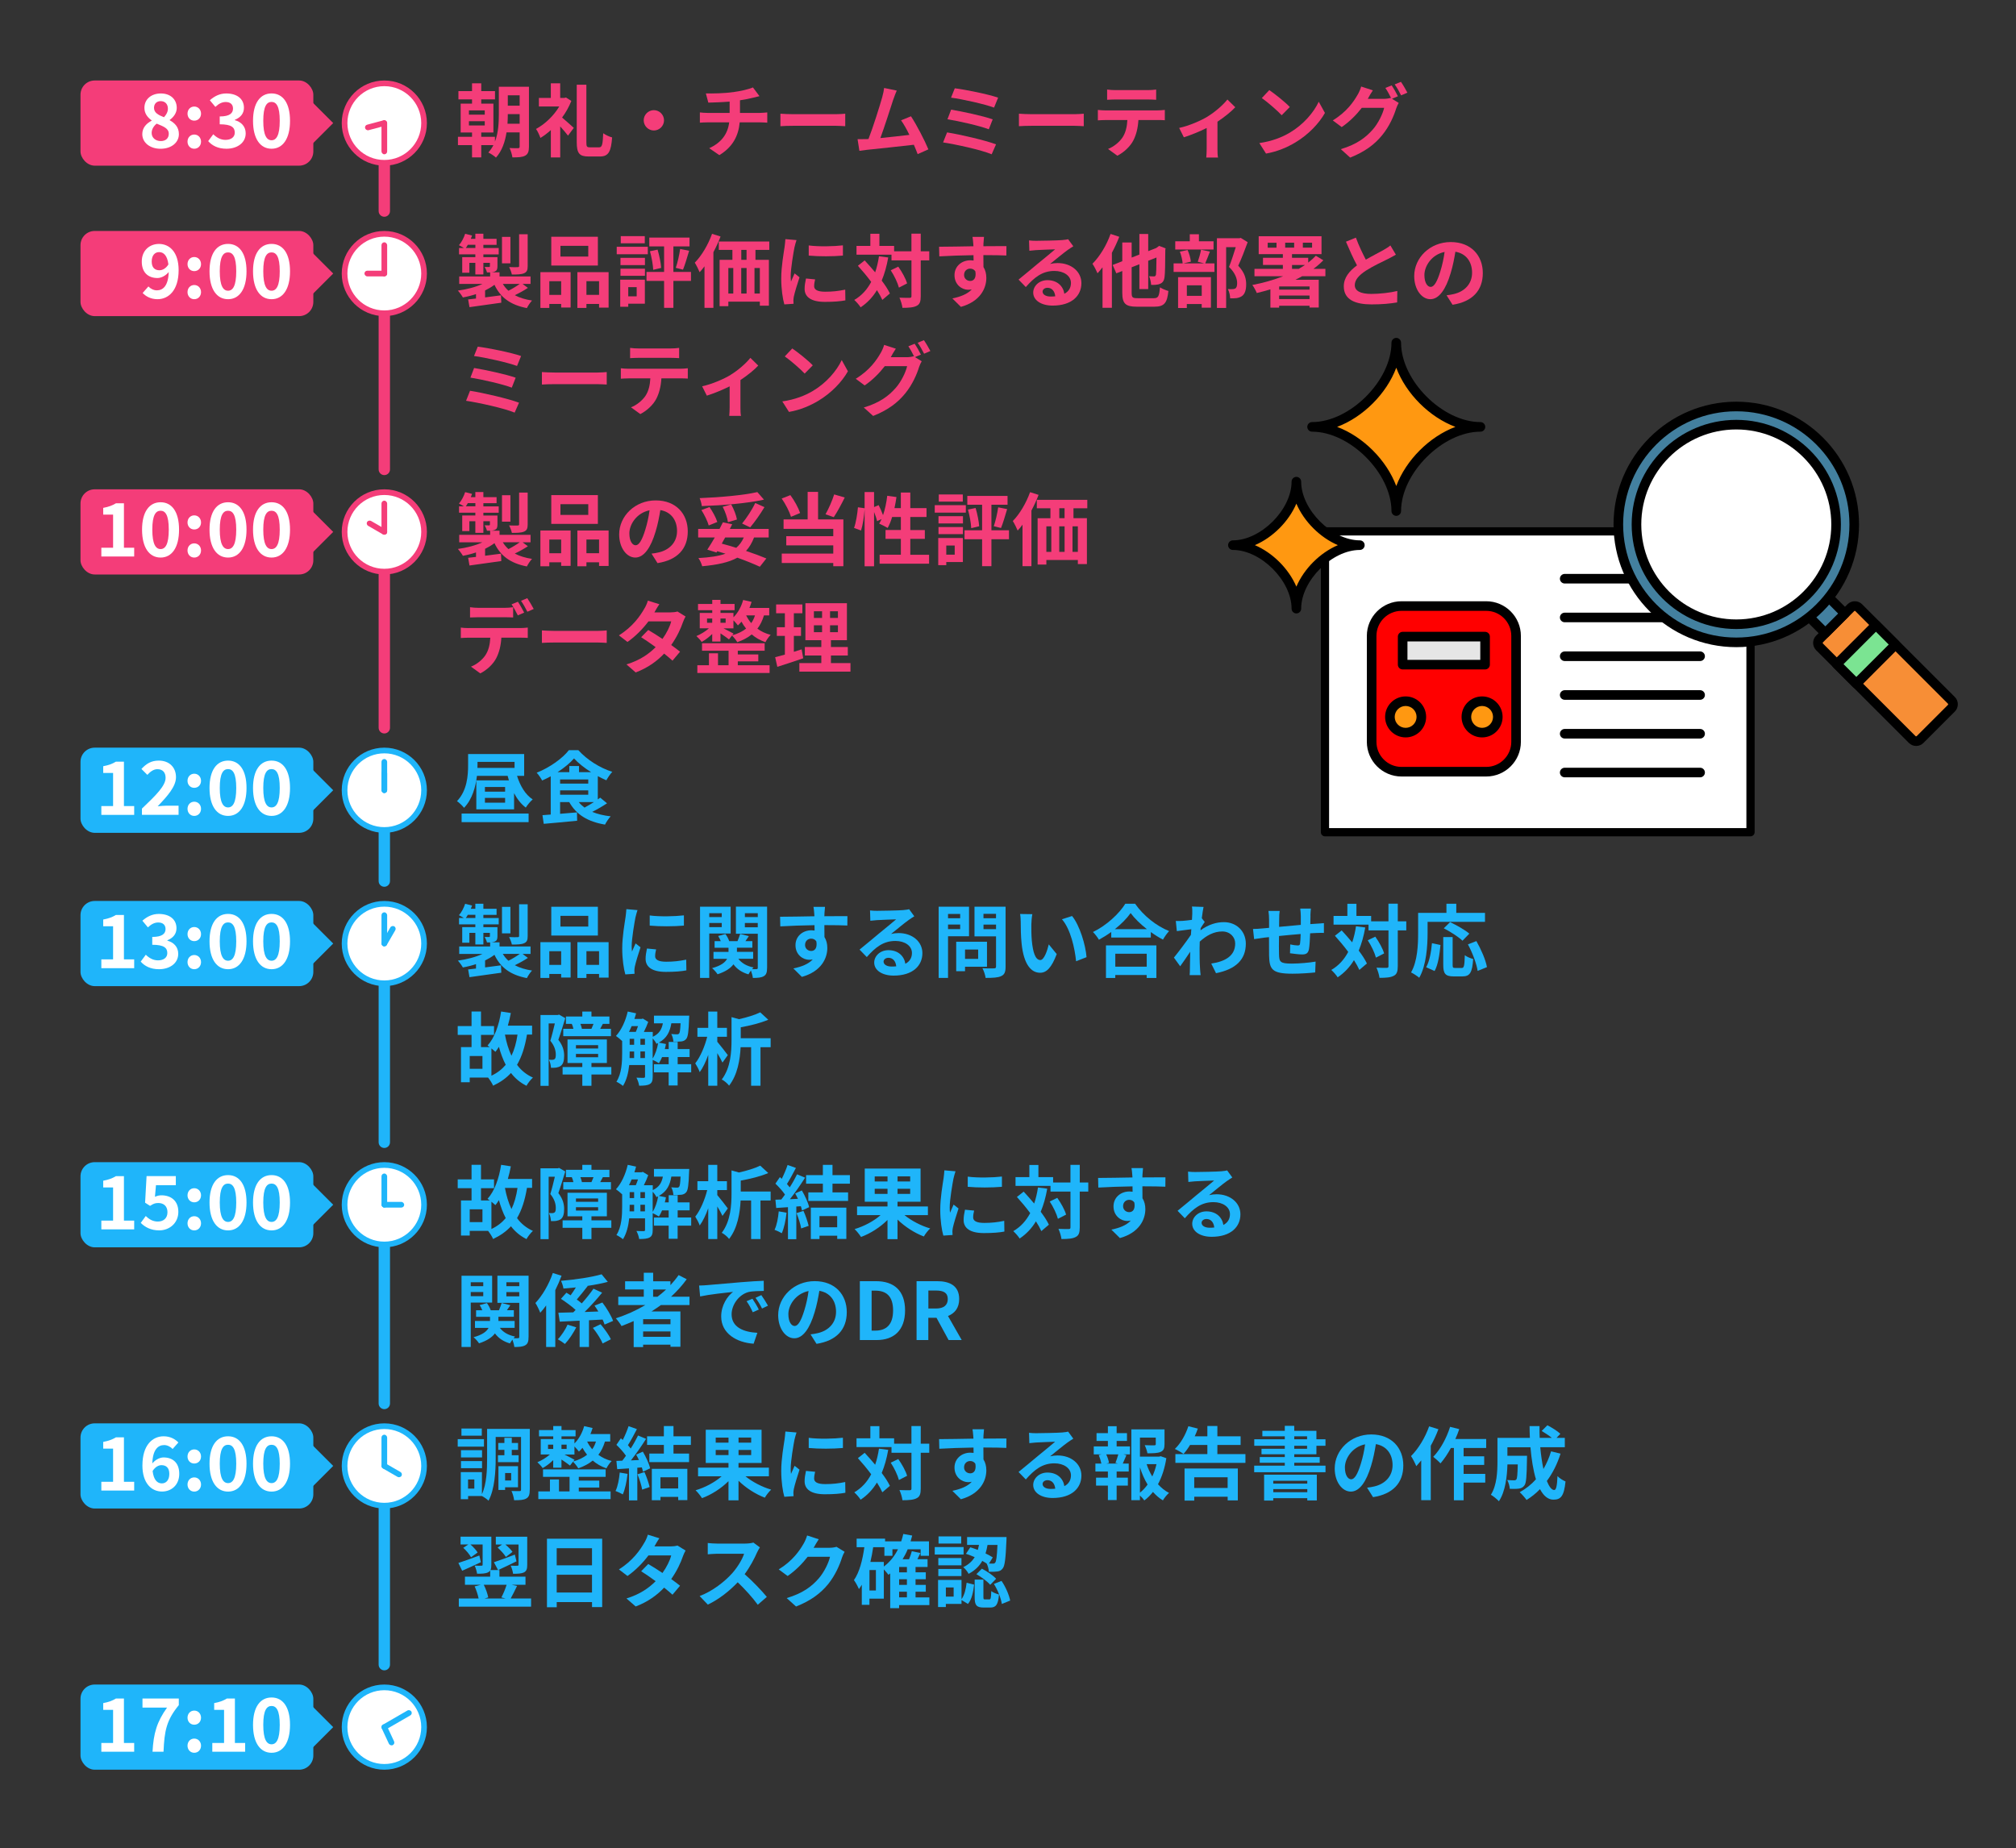 <?xml version="1.0" encoding="UTF-8"?>
<svg xmlns="http://www.w3.org/2000/svg" viewBox="0 0 710 651">
  <rect x="0" y="0" width="710" height="651" fill="#333333" stroke="none"/>
  <defs>
    <style>
      .cls-1 {
        fill: #ff9811;
      }

      .cls-1, .cls-2, .cls-3, .cls-4, .cls-5, .cls-6, .cls-7, .cls-8, .cls-9, .cls-10, .cls-11, .cls-12, .cls-13, .cls-14 {
        stroke-width: 0px;
      }

      .cls-2, .cls-6 {
        fill-rule: evenodd;
      }

      .cls-2, .cls-14 {
        fill: #f43d79;
      }

      .cls-3 {
        fill: none;
      }

      .cls-4 {
        fill: #7be492;
      }

      .cls-5 {
        fill: #000;
      }

      .cls-6, .cls-8 {
        fill: #1fb5fa;
      }

      .cls-7 {
        fill: #43809f;
      }

      .cls-9 {
        fill: red;
      }

      .cls-15 {
        isolation: isolate;
      }

      .cls-10 {
        fill: #f78e36;
      }

      .cls-11 {
        fill: #4380a0;
      }

      .cls-12 {
        fill: #fff;
      }

      .cls-13 {
        fill: #e6e6e6;
      }
    </style>
  </defs>
  <g id="TS_PC_営業" class="cls-15">
    <g id="_長方形_1390" data-name="長方形 1390">
      <rect class="cls-3" width="710" height="651"/>
    </g>
    <g>
      <rect class="cls-12" x="488.58" y="165.22" width="105.97" height="149.87" transform="translate(301.42 781.72) rotate(-90)"/>
      <g>
        <g>
          <g>
            <g>
              <rect class="cls-9" x="483.07" y="213.47" width="50.87" height="58.35" rx="10.52" ry="10.52"/>
              <path class="cls-5" d="M523.42,273.51h-29.83c-6.73,0-12.21-5.48-12.21-12.21v-37.31c0-6.73,5.48-12.21,12.21-12.21h29.83c6.73,0,12.21,5.48,12.21,12.21v37.31c0,6.73-5.48,12.21-12.21,12.21ZM493.59,215.16c-4.87,0-8.83,3.96-8.83,8.83v37.31c0,4.87,3.96,8.83,8.83,8.83h29.83c4.87,0,8.83-3.96,8.83-8.83v-37.31c0-4.87-3.96-8.83-8.83-8.83h-29.83Z"/>
            </g>
            <g>
              <g>
                <rect class="cls-13" x="493.99" y="224.24" width="29.03" height="9.87"/>
                <path class="cls-5" d="M523.02,235.8h-29.03c-.93,0-1.69-.76-1.69-1.69v-9.87c0-.93.76-1.69,1.69-1.69h29.03c.93,0,1.69.76,1.69,1.69v9.87c0,.93-.76,1.69-1.69,1.69ZM495.68,232.43h25.65v-6.5h-25.65v6.5Z"/>
              </g>
              <g>
                <g>
                  <circle class="cls-1" cx="495.04" cy="252.52" r="5.54"/>
                  <path class="cls-5" d="M495.04,259.74c-3.98,0-7.23-3.24-7.23-7.22s3.24-7.22,7.23-7.22,7.22,3.24,7.22,7.22-3.24,7.22-7.22,7.22ZM495.04,248.67c-2.12,0-3.85,1.73-3.85,3.85s1.73,3.85,3.85,3.85,3.85-1.73,3.85-3.85-1.73-3.85-3.85-3.85Z"/>
                </g>
                <g>
                  <circle class="cls-1" cx="521.97" cy="252.52" r="5.54"/>
                  <path class="cls-5" d="M521.97,259.74c-3.98,0-7.23-3.24-7.23-7.22s3.24-7.22,7.23-7.22,7.22,3.24,7.22,7.22-3.24,7.22-7.22,7.22ZM521.97,248.67c-2.12,0-3.85,1.73-3.85,3.85s1.73,3.85,3.85,3.85,3.85-1.73,3.85-3.85-1.73-3.85-3.85-3.85Z"/>
                </g>
              </g>
            </g>
          </g>
          <g>
            <path class="cls-5" d="M616.5,294.58h-149.87c-.8,0-1.45-.65-1.45-1.45v-105.97c0-.8.65-1.45,1.45-1.45h149.87c.8,0,1.45.65,1.45,1.45v105.97c0,.8-.65,1.45-1.45,1.45ZM468.08,291.69h146.97v-103.07h-146.97v103.07Z"/>
            <path class="cls-5" d="M598.75,205.53h-47.69c-.93,0-1.69-.76-1.69-1.69s.76-1.69,1.69-1.69h47.69c.93,0,1.69.76,1.69,1.69s-.76,1.69-1.69,1.69Z"/>
            <path class="cls-5" d="M598.75,219.18h-47.69c-.93,0-1.69-.76-1.69-1.69s.76-1.69,1.69-1.69h47.69c.93,0,1.69.76,1.69,1.69s-.76,1.69-1.69,1.69Z"/>
            <path class="cls-5" d="M598.75,232.84h-47.69c-.93,0-1.69-.76-1.69-1.69s.76-1.69,1.69-1.69h47.69c.93,0,1.69.76,1.69,1.69s-.76,1.69-1.69,1.69Z"/>
            <path class="cls-5" d="M598.75,246.49h-47.69c-.93,0-1.69-.76-1.69-1.69s.76-1.69,1.69-1.69h47.69c.93,0,1.69.76,1.69,1.69s-.76,1.69-1.69,1.69Z"/>
            <path class="cls-5" d="M598.75,260.14h-47.69c-.93,0-1.69-.76-1.69-1.69s.76-1.69,1.69-1.69h47.69c.93,0,1.69.76,1.69,1.69s-.76,1.69-1.69,1.69Z"/>
            <path class="cls-5" d="M598.75,273.8h-47.69c-.93,0-1.69-.76-1.69-1.69s.76-1.69,1.69-1.69h47.69c.93,0,1.69.76,1.69,1.69s-.76,1.69-1.69,1.69Z"/>
          </g>
        </g>
        <g>
          <g>
            <g>
              <path class="cls-10" d="M673.46,260.49l-32.65-32.65c-.76-.76-.76-2,0-2.76l11.04-11.04c.76-.76,2-.76,2.76,0l32.65,32.65c.76.76.76,2,0,2.76l-11.04,11.04c-.76.76-2,.76-2.76,0h0Z"/>
              <path class="cls-5" d="M674.84,262.75c-.97,0-1.89-.38-2.57-1.07l-32.65-32.65c-1.42-1.42-1.42-3.73,0-5.15l11.04-11.04c1.42-1.41,3.73-1.41,5.14,0l32.65,32.66c1.42,1.42,1.42,3.72,0,5.14l-11.04,11.04c-.69.69-1.6,1.07-2.57,1.07ZM653.22,215.16c-.07,0-.14.03-.19.08l-11.04,11.04c-.1.1-.1.27,0,.37l32.65,32.65s0,0,0,0c.08.09.28.08.37,0l11.04-11.04c.1-.1.1-.27,0-.37l-32.65-32.66c-.05-.05-.12-.08-.19-.08Z"/>
            </g>
            <g>
              <rect class="cls-11" x="633.9" y="201.41" width="9.75" height="21.26" transform="translate(37.16 513.79) rotate(-45)"/>
              <path class="cls-5" d="M642.85,224.69c-.43,0-.86-.16-1.19-.49l-15.03-15.03c-.66-.66-.66-1.73,0-2.39l6.9-6.9c.66-.66,1.73-.66,2.38,0l15.03,15.03c.66.66.66,1.73,0,2.39l-6.9,6.9c-.33.33-.76.49-1.19.49ZM630.2,207.97l12.65,12.65,4.51-4.51-12.65-12.65-4.51,4.51Z"/>
            </g>
            <g>
              <path class="cls-4" d="M646.87,233.93l13.79-13.8,6.9,6.9-13.79,13.79-6.9-6.9ZM646.87,233.93"/>
              <path class="cls-5" d="M653.77,242.52c-.45,0-.88-.18-1.19-.49l-6.9-6.9c-.66-.66-.66-1.73,0-2.39l13.79-13.8c.63-.63,1.75-.63,2.38,0l6.9,6.9c.66.66.66,1.73,0,2.39l-13.79,13.8c-.32.32-.74.49-1.19.49ZM649.26,233.93l4.51,4.51,11.41-11.41-4.51-4.51-11.41,11.41Z"/>
            </g>
            <g>
              <path class="cls-7" d="M653.03,184.73c0,22.94-18.6,41.54-41.54,41.54s-41.54-18.6-41.54-41.54,18.6-41.54,41.54-41.54,41.54,18.6,41.54,41.54h0Z"/>
              <path class="cls-5" d="M611.49,227.95c-23.84,0-43.23-19.39-43.23-43.23s19.39-43.23,43.23-43.23,43.23,19.39,43.23,43.23-19.39,43.23-43.23,43.23ZM611.49,144.87c-21.97,0-39.85,17.88-39.85,39.85s17.88,39.85,39.85,39.85,39.85-17.88,39.85-39.85-17.88-39.85-39.85-39.85Z"/>
            </g>
            <path class="cls-12" d="M646.64,184.73c0,19.41-15.74,35.15-35.15,35.15s-35.15-15.74-35.15-35.15,15.74-35.15,35.15-35.15,35.15,15.74,35.15,35.15h0Z"/>
            <path class="cls-5" d="M611.49,221.56c-20.31,0-36.84-16.52-36.84-36.84s16.52-36.83,36.84-36.83,36.84,16.52,36.84,36.83-16.53,36.84-36.84,36.84ZM611.49,151.27c-18.45,0-33.46,15.01-33.46,33.46s15.01,33.46,33.46,33.46,33.46-15.01,33.46-33.46-15.01-33.46-33.46-33.46Z"/>
            <path class="cls-3" d="M646.64,184.73c0,19.41-15.74,35.15-35.15,35.15s-35.15-15.74-35.15-35.15,15.74-35.15,35.15-35.15,35.15,15.74,35.15,35.15h0Z"/>
          </g>
          <g>
            <path class="cls-1" d="M491.74,180.01c0-14.37-15.27-29.65-29.65-29.65,14.37,0,29.65-15.27,29.65-29.65,0,14.37,15.27,29.65,29.65,29.65-14.37,0-29.65,15.27-29.65,29.65Z"/>
            <path class="cls-5" d="M491.74,181.7c-.93,0-1.69-.76-1.69-1.69,0-13.33-14.63-27.96-27.96-27.96-.93,0-1.69-.76-1.69-1.69s.76-1.69,1.69-1.69c13.33,0,27.96-14.63,27.96-27.96,0-.93.76-1.69,1.69-1.69s1.69.76,1.69,1.69c0,13.33,14.63,27.96,27.96,27.96.93,0,1.69.76,1.69,1.69s-.76,1.69-1.69,1.69c-13.33,0-27.96,14.64-27.96,27.96,0,.93-.76,1.69-1.69,1.69ZM470.91,150.36c9.15,3.43,17.4,11.68,20.83,20.83,3.43-9.15,11.68-17.4,20.83-20.83-9.15-3.43-17.4-11.68-20.83-20.83-3.43,9.15-11.68,17.4-20.83,20.83Z"/>
          </g>
          <g>
            <path class="cls-1" d="M456.56,214.38c0-10.84-11.52-22.36-22.36-22.36,10.84,0,22.36-11.52,22.36-22.36,0,10.84,11.52,22.36,22.36,22.36-10.84,0-22.36,11.52-22.36,22.36Z"/>
            <path class="cls-5" d="M456.56,216.07c-.93,0-1.69-.76-1.69-1.69,0-9.85-10.82-20.67-20.67-20.67-.93,0-1.69-.76-1.69-1.69s.76-1.69,1.69-1.69c9.85,0,20.67-10.82,20.67-20.67,0-.93.76-1.69,1.69-1.69s1.69.76,1.69,1.69c0,9.85,10.82,20.67,20.67,20.67.93,0,1.69.76,1.69,1.69s-.76,1.69-1.69,1.69c-9.85,0-20.67,10.82-20.67,20.67,0,.93-.76,1.69-1.69,1.69ZM441.94,192.02c6.3,2.69,11.92,8.31,14.62,14.61,2.7-6.3,8.31-11.92,14.62-14.61-6.3-2.7-11.92-8.31-14.62-14.62-2.7,6.3-8.31,11.92-14.62,14.62Z"/>
          </g>
        </g>
      </g>
    </g>
    <g id="_朝礼_社内確認事項_注意事項周知" data-name="朝礼・社内確認事項/注意事項周知">
      <g>
        <path class="cls-14" d="M186.29,51.68c0,1.65-.34,2.6-1.32,3.14-1.01.56-2.41.62-4.51.62-.11-.92-.56-2.41-1.01-3.3,1.23.08,2.58.08,3,.06.42-.03.56-.14.56-.59v-4.98h-4.62c-.5,3.25-1.57,6.52-3.72,8.88-.56-.56-1.9-1.43-2.69-1.79.73-.78,1.32-1.68,1.79-2.6h-4.28v4.31h-3.25v-4.31h-4.96v-2.94h4.96v-1.51h-4v-10.16h4v-1.51h-4.79v-2.91h4.79v-2.74h3.25v2.74h4.84v2.91h-4.84v1.51h4.28v10.16h-4.28v1.51h4.82v1.71c1.23-3.16,1.37-6.75,1.37-9.66v-9.66h10.61v21.14ZM165.15,40.39h5.57v-1.51h-5.57v1.51ZM165.15,44.2h5.57v-1.51h-5.57v1.51ZM183.01,43.58v-3.39h-4.17c0,1.04-.03,2.18-.11,3.39h4.28ZM178.84,33.56v3.67h4.17v-3.67h-4.17Z"/>
        <path class="cls-14" d="M201.21,35.55c-.81,2.07-1.93,4.06-3.25,5.85,1.4,1.18,3.5,3.08,4.12,3.64l-2.04,2.74c-.64-.87-1.71-2.1-2.74-3.25v10.92h-3.3v-9.63c-1.2,1.09-2.44,2.02-3.67,2.77-.31-.9-1.06-2.55-1.57-3.16,3.14-1.68,6.27-4.65,8.2-7.92h-7.17v-3.02h4.2v-5.15h3.3v5.15h1.46l.59-.14,1.88,1.2ZM210.98,51.9c1.09,0,1.29-1.01,1.46-4.96.84.59,2.24,1.26,3.14,1.46-.36,4.87-1.2,6.72-4.26,6.72h-4.06c-3.22,0-4.14-1.12-4.14-5.07v-20.22h3.39v20.24c0,1.6.17,1.82,1.26,1.82h3.22Z"/>
        <path class="cls-14" d="M233.86,42.38c0,1.96-1.62,3.58-3.58,3.58s-3.58-1.62-3.58-3.58,1.62-3.58,3.58-3.58,3.58,1.62,3.58,3.58Z"/>
        <path class="cls-14" d="M258.11,32.47c2.8-.39,5.66-1.04,7.06-1.68l2.3,3.08c-.95.22-1.68.42-2.16.53-1.37.36-3.02.67-4.7.92v4.45h7.06c.62,0,1.93-.11,2.55-.17v3.61c-.76-.06-1.71-.11-2.46-.11h-7.25c-.42,4.7-2.44,8.68-7.17,11.54l-3.56-2.44c4.26-1.96,6.5-4.96,7.03-9.1h-7.7c-.87,0-1.9.06-2.63.11v-3.61c.76.08,1.71.17,2.58.17h7.9v-3.98c-2.69.22-5.63.31-7.5.36l-.87-3.25c2.13.06,6.47,0,9.55-.45Z"/>
        <path class="cls-14" d="M279.36,40.22h15.04c1.32,0,2.55-.11,3.28-.17v4.4c-.67-.03-2.1-.14-3.28-.14h-15.04c-1.6,0-3.47.06-4.51.14v-4.4c1.01.08,3.05.17,4.51.17Z"/>
        <path class="cls-14" d="M314.61,35.02c-.9,2.74-3.16,9.86-4.56,13.61,3.42-.34,7.39-.78,10.22-1.12-.98-2.02-2.02-3.89-2.94-5.12l3.5-1.43c1.99,3.02,4.84,8.51,6.13,11.65l-3.78,1.68c-.36-.95-.81-2.1-1.34-3.3-4.54.53-13.02,1.43-16.55,1.79-.7.08-1.74.22-2.63.34l-.64-4.09c.95,0,2.16,0,3.08-.03.22,0,.5-.03.76-.03,1.62-4.14,4.03-11.82,4.84-14.73.39-1.43.56-2.3.67-3.25l4.45.92c-.36.84-.78,1.88-1.2,3.11Z"/>
        <path class="cls-14" d="M350.79,50.84l-1.54,3.5c-3.78-1.57-12.63-3.5-17.11-4.17l1.4-3.53c4.79.76,13.41,2.77,17.25,4.2ZM349.61,42.04l-1.37,3.5c-3.22-1.23-10.39-2.86-14.56-3.53l1.29-3.39c4,.67,11.12,2.18,14.64,3.42ZM351.52,34.4l-1.43,3.5c-3.25-1.2-11.2-3-15.15-3.5l1.32-3.3c3.67.45,11.73,2.07,15.26,3.3Z"/>
        <path class="cls-14" d="M363.36,40.22h15.04c1.32,0,2.55-.11,3.28-.17v4.4c-.67-.03-2.1-.14-3.28-.14h-15.04c-1.6,0-3.47.06-4.51.14v-4.4c1.01.08,3.05.17,4.51.17Z"/>
        <path class="cls-14" d="M389.34,38.88h18.34c.59,0,1.82-.06,2.55-.17v3.64c-.7-.06-1.76-.08-2.55-.08h-6.75c-.17,2.88-.78,5.24-1.79,7.2-.98,1.93-3.14,4.12-5.63,5.38l-3.28-2.38c1.99-.76,3.95-2.38,5.07-4,1.15-1.74,1.62-3.84,1.74-6.19h-7.7c-.84,0-1.9.06-2.69.11v-3.67c.84.08,1.82.17,2.69.17ZM392.9,31.74h11.26c.95,0,2.07-.06,3.02-.2v3.61c-.95-.06-2.04-.11-3.02-.11h-11.23c-.98,0-2.16.06-3.02.11v-3.61c.92.14,2.07.2,3,.2Z"/>
        <path class="cls-14" d="M425.3,41.04c2.72-1.65,5.54-4.17,6.97-5.99l2.77,2.72c-1.32,1.46-3.78,3.44-6.27,5.1v9.6c0,.98.03,2.46.2,3.02h-4.14c.06-.56.14-2.04.14-3.02v-7.39c-2.46,1.23-5.6,2.52-8.04,3.28l-1.65-3.3c3.64-.78,7.81-2.66,10.02-4Z"/>
        <path class="cls-14" d="M454.25,46.72c4.79-2.83,8.43-7.11,10.19-10.89l2.18,3.95c-2.13,3.78-5.85,7.64-10.36,10.36-2.83,1.71-6.44,3.28-10.39,3.95l-2.35-3.7c4.37-.62,8.01-2.04,10.72-3.67ZM454.25,37.68l-2.86,2.91c-1.46-1.57-4.96-4.62-7-6.05l2.63-2.8c1.96,1.32,5.6,4.23,7.22,5.94Z"/>
        <path class="cls-14" d="M492.3,33.92l-2.07.87,2.38,1.46c-.31.53-.7,1.32-.92,2.02-.76,2.49-2.35,6.22-4.9,9.32-2.66,3.28-6.02,5.82-11.28,7.92l-3.3-2.97c5.71-1.71,8.82-4.14,11.28-6.94,1.9-2.16,3.53-5.54,3.98-7.62h-7.87c-1.88,2.44-4.31,4.9-7.08,6.78l-3.14-2.35c4.9-2.97,7.36-6.61,8.74-9.02.42-.67,1.01-1.96,1.26-2.91l4.12,1.34c-.67.98-1.4,2.24-1.71,2.86-.03.06-.06.08-.08.14h5.6c.87,0,1.82-.14,2.44-.34l.2.11c-.56-1.12-1.34-2.6-2.04-3.61l2.21-.9c.7,1.01,1.71,2.8,2.21,3.84ZM495.66,32.64l-2.21.95c-.59-1.18-1.48-2.8-2.27-3.86l2.21-.9c.73,1.04,1.76,2.83,2.27,3.81Z"/>
      </g>
    </g>
    <g>
      <rect class="cls-14" x="28.35" y="28.35" width="82" height="30" rx="5" ry="5"/>
      <path class="cls-14" d="M108.23,52.47l-9.12-9.12,9.12-9.12,9.12,9.12-9.12,9.12Z"/>
    </g>
    <g id="_8:30" data-name="8:30">
      <g>
        <path class="cls-12" d="M50.11,47.24c0-2.31,1.53-3.8,3.3-4.73v-.1c-1.46-1.07-2.55-2.44-2.55-4.42,0-3.09,2.47-5.07,5.8-5.07s5.59,2.03,5.59,5.1c0,1.85-1.25,3.35-2.47,4.21v.13c1.74.99,3.22,2.37,3.22,4.89,0,2.91-2.57,5.15-6.47,5.15-3.67,0-6.42-2.13-6.42-5.15ZM59.44,47.11c0-1.87-1.79-2.55-4.26-3.56-1.01.81-1.77,1.95-1.77,3.28,0,1.74,1.43,2.86,3.22,2.86,1.64,0,2.81-.91,2.81-2.57ZM59.13,38.27c0-1.56-.94-2.65-2.55-2.65-1.3,0-2.34.83-2.34,2.37,0,1.72,1.51,2.52,3.51,3.3.88-.94,1.38-1.95,1.38-3.02Z"/>
        <path class="cls-12" d="M66.04,40.03c0-1.43,1.01-2.5,2.37-2.5s2.39,1.07,2.39,2.5-1.01,2.47-2.39,2.47-2.37-1.07-2.37-2.47ZM66.04,49.89c0-1.43,1.01-2.5,2.37-2.5s2.39,1.07,2.39,2.5-1.01,2.5-2.39,2.5-2.37-1.09-2.37-2.5Z"/>
        <path class="cls-12" d="M73.32,49.71l1.79-2.42c1.14,1.12,2.55,1.98,4.29,1.98,1.95,0,3.28-.94,3.28-2.55,0-1.82-1.12-2.94-5.3-2.94v-2.76c3.54,0,4.68-1.17,4.68-2.78,0-1.46-.94-2.31-2.57-2.31-1.38,0-2.5.65-3.64,1.72l-1.95-2.34c1.66-1.46,3.51-2.39,5.77-2.39,3.72,0,6.24,1.82,6.24,5.04,0,2.03-1.2,3.43-3.2,4.24v.13c2.16.57,3.82,2.16,3.82,4.63,0,3.43-3.09,5.43-6.76,5.43-3.04,0-5.1-1.14-6.45-2.68Z"/>
        <path class="cls-12" d="M89.11,42.56c0-6.34,2.57-9.65,6.53-9.65s6.5,3.33,6.5,9.65-2.55,9.83-6.5,9.83-6.53-3.46-6.53-9.83ZM98.52,42.56c0-5.2-1.22-6.66-2.89-6.66s-2.91,1.46-2.91,6.66,1.25,6.84,2.91,6.84,2.89-1.61,2.89-6.84Z"/>
      </g>
    </g>
    <g id="_長方形_12_のコピー" data-name="長方形 12 のコピー">
      <path class="cls-2" d="M135.35,32.35c-1.1,0-2,.9-2,2v40c0,1.1.9,2,2,2s2-.9,2-2v-40c0-1.1-.9-2-2-2Z"/>
    </g>
    <g>
      <g>
        <path class="cls-12" d="M135.35,57.35c-7.72,0-14-6.28-14-14s6.28-14,14-14,14,6.28,14,14-6.28,14-14,14Z"/>
        <path class="cls-14" d="M135.35,30.35c7.17,0,13,5.83,13,13s-5.83,13-13,13-13-5.83-13-13,5.83-13,13-13M135.35,28.35c-8.28,0-15,6.72-15,15s6.72,15,15,15,15-6.72,15-15-6.72-15-15-15h0Z"/>
      </g>
      <rect class="cls-14" x="134.35" y="42.35" width="2" height="12" rx="1" ry="1"/>
      <rect class="cls-14" x="128.45" y="43.12" width="8" height="2" rx="1" ry="1" transform="translate(-6.91 35.78) rotate(-15)"/>
    </g>
    <g id="_朝礼_社内確認事項_注意事項周知-2" data-name="朝礼・社内確認事項/注意事項周知">
      <g>
        <path class="cls-14" d="M185.92,192.4c-1.43.95-3.14,1.88-4.62,2.58,1.68.9,3.7,1.51,6.08,1.88-.64.64-1.43,1.85-1.82,2.66-5.82-1.12-9.32-3.75-11.42-8.2-.98.73-2.1,1.4-3.3,1.99v2.44c1.82-.22,3.72-.48,5.6-.73l.11,2.6c-3.95.56-8.12,1.12-11.2,1.57l-.48-2.72c.81-.08,1.76-.2,2.77-.31v-1.57c-1.48.5-3.05.9-4.62,1.18-.39-.7-1.18-1.79-1.76-2.41,3.08-.42,6.24-1.23,8.65-2.35h-8.18v-2.63h10.89v-1.43h-1.12c-.14-.64-.53-1.4-.81-1.93.64.03,1.32.03,1.51.03.25,0,.34-.08.34-.31v-1.15h-2.3v4.09h-2.83v-4.09h-2.1v3.47h-2.52v-5.49h4.62v-.98h-5.74v-2.24h1.71c-.56-.34-1.29-.76-1.74-.98.92-1.06,1.71-2.58,2.18-4.03l2.44.62c-.14.39-.28.76-.45,1.15h1.6v-1.79h2.83v1.79h4.65v2.13h-4.65v1.12h5.4v2.24h-5.4v.98h4.96v3.16c0,1.06-.2,1.57-.92,1.9-.36.17-.81.25-1.32.28h2.97v1.46h10.92v2.63h-2.8l1.88,1.4ZM167.42,178.34v-1.12h-2.66c-.22.39-.45.78-.7,1.12h3.36ZM179.76,183.75h-2.97v-9.32h2.97v9.32ZM177.08,191c.53.9,1.2,1.71,1.99,2.41,1.32-.67,2.86-1.6,3.98-2.41h-5.96ZM185.84,184.7c0,1.43-.28,2.13-1.29,2.55-.98.42-2.35.45-4.28.45-.14-.78-.59-1.9-.98-2.63,1.26.06,2.6.06,3,.03.42,0,.53-.11.53-.45v-11.14h3.02v11.2Z"/>
        <path class="cls-14" d="M190.32,186.86h10.64v12.46h-3.33v-1.26h-4.17v1.4h-3.14v-12.6ZM193.46,190.05v4.82h4.17v-4.82h-4.17ZM210.56,184.53h-16.41v-10.14h16.41v10.14ZM207.18,177.59h-9.8v3.78h9.8v-3.78ZM214.34,186.86v12.49h-3.36v-1.29h-4.45v1.4h-3.19v-12.6h11ZM210.98,194.86v-4.82h-4.45v4.82h4.45Z"/>
        <path class="cls-14" d="M231.56,198.34l-2.1-3.33c1.06-.11,1.85-.28,2.6-.45,3.58-.84,6.38-3.42,6.38-7.5,0-3.86-2.1-6.75-5.88-7.39-.39,2.38-.87,4.96-1.68,7.59-1.68,5.66-4.09,9.13-7.14,9.13s-5.68-3.42-5.68-8.15c0-6.47,5.6-11.98,12.85-11.98s11.31,4.82,11.31,10.92-3.61,10.08-10.67,11.17ZM223.86,192.06c1.18,0,2.27-1.76,3.42-5.54.64-2.07,1.18-4.45,1.48-6.78-4.62.95-7.11,5.04-7.11,8.12,0,2.83,1.12,4.2,2.21,4.2Z"/>
        <path class="cls-14" d="M265.56,189.32c-.73,1.9-1.65,3.47-2.83,4.73,2.77.92,5.26,1.85,7.17,2.66l-2.3,2.91c-2.07-.95-4.84-2.1-7.92-3.19-3,1.68-7.03,2.52-12.38,3.02-.25-.98-.81-2.16-1.34-2.88,3.95-.22,7.08-.67,9.55-1.54-.95-.28-1.93-.59-2.91-.87l-.28.45-3.22-1.01c.78-1.18,1.71-2.69,2.63-4.28h-5.85v-3.02h7.53c.42-.81.81-1.6,1.18-2.32l3.28.67c-.28.53-.56,1.09-.84,1.65h13.69v3.02h-5.15ZM269.06,175.99c-6.1,1.34-14.62,2.02-21.9,2.27-.06-.81-.45-2.1-.76-2.8,7.2-.28,15.4-1.01,20.33-2.13l2.32,2.66ZM249.6,185.09c-.39-1.43-1.48-3.72-2.58-5.43l2.86-1.06c1.12,1.62,2.3,3.78,2.74,5.26l-3.02,1.23ZM255.39,189.32c-.39.73-.81,1.46-1.2,2.16,1.68.45,3.42.95,5.1,1.48,1.12-.95,1.99-2.16,2.66-3.64h-6.55ZM256.37,183.94c-.17-1.43-.95-3.72-1.85-5.43l3-.84c.92,1.65,1.79,3.86,2.02,5.32l-3.16.95ZM261.36,184.39c1.54-1.88,3.53-4.87,4.62-7.22l3.25,1.46c-1.54,2.58-3.5,5.32-5.04,7.14l-2.83-1.37Z"/>
        <path class="cls-14" d="M278.58,182.04c-.53-1.76-1.9-4.48-3.28-6.44l3.05-1.2c1.46,1.93,2.83,4.51,3.44,6.3l-3.22,1.34ZM288.12,182.96h8.9v16.49h-3.56v-1.15h-18.14v-3.3h18.14v-2.91h-16.55v-3.22h16.55v-2.58h-17.5v-3.33h8.48v-9.69h3.67v9.69ZM297.5,175.24c-1.23,2.49-2.66,5.15-3.86,6.92l-2.91-1.01c1.09-1.93,2.38-4.82,3.05-7l3.72,1.09Z"/>
        <path class="cls-14" d="M327.21,195.4v3.16h-17.42v-3.16h7.48v-5.6h-5.4v-3.11h5.4v-4.59h-3.08c-.42,1.46-.98,2.8-1.57,3.86-.67-.42-2.18-1.18-2.97-1.51.28-.5.56-1.04.84-1.62l-1.6.73c-.17-.84-.59-2.07-1.06-3.22v19.12h-3.33v-20.02c-.17,2.35-.62,5.43-1.26,7.42l-2.46-.9c.67-1.85,1.18-4.98,1.37-7.28l2.35.34v-5.71h3.33v5.29l1.62-.67c.56,1.09,1.15,2.44,1.54,3.53.7-2.04,1.2-4.45,1.48-6.83l3.25.45c-.2,1.32-.42,2.63-.7,3.89h2.24v-5.49h3.33v5.49h5.71v3.14h-5.71v4.59h5.12v3.11h-5.12v5.6h6.61Z"/>
        <path class="cls-14" d="M340.15,180.56h-10.95v-2.63h10.95v2.63ZM339.11,197.97h-5.85v1.09h-2.83v-9.55h8.68v8.46ZM330.52,181.82h8.62v2.55h-8.62v-2.55ZM330.52,185.65h8.62v2.49h-8.62v-2.49ZM339.08,176.69h-8.46v-2.52h8.46v2.52ZM333.26,192.15v3.22h2.97v-3.22h-2.97ZM355.35,189.94h-6.19v9.49h-3.28v-9.49h-6.19v-3.16h6.19v-8.99h-5.21v-3.11h14.17v3.11h-5.68v8.99h6.19v3.16ZM343.59,178.93c.62,2.07,1.15,4.7,1.26,6.44l-2.8.67c-.08-1.76-.56-4.45-1.15-6.55l2.69-.56ZM350,185.34c.62-1.79,1.26-4.62,1.54-6.64l3.16.62c-.7,2.35-1.46,4.98-2.16,6.66l-2.55-.64Z"/>
        <path class="cls-14" d="M365.77,174.31c-.7,1.85-1.57,3.72-2.52,5.52v19.6h-3.14v-14.62c-.56.76-1.12,1.46-1.71,2.07-.31-.78-1.18-2.55-1.71-3.36,2.41-2.44,4.7-6.3,6.08-10.16l3,.95ZM378.06,179.02v3.5h4.73v16.16h-3.19v-1.43h-11.09v1.6h-3.08v-16.32h4.51v-3.5h-4.79v-2.97h17.78v2.97h-4.87ZM368.51,194.39h1.74v-8.99h-1.74v8.99ZM373.05,185.4v8.99h1.88v-8.99h-1.88ZM374.92,179.02h-1.85v3.5h1.85v-3.5ZM379.6,185.4h-1.88v8.99h1.88v-8.99Z"/>
        <path class="cls-14" d="M164.98,221.22h18.34c.59,0,1.82-.06,2.55-.17v3.64c-.7-.06-1.76-.08-2.55-.08h-6.75c-.17,2.88-.78,5.24-1.79,7.2-.98,1.96-3.14,4.12-5.63,5.38l-3.28-2.38c1.99-.76,3.95-2.35,5.07-4,1.15-1.74,1.62-3.84,1.74-6.19h-7.7c-.81,0-1.9.06-2.69.11v-3.67c.84.11,1.82.17,2.69.17ZM168.54,214.1h9.16c.95,0,2.07-.08,3.02-.22v3.61c-.95-.06-2.04-.08-3.02-.08h-9.16c-.95,0-2.16.03-3,.08v-3.61c.9.14,2.04.22,3,.22ZM184.61,215.78l-2.24.98c-.59-1.15-1.46-2.83-2.21-3.89l2.24-.92c.7,1.04,1.68,2.8,2.21,3.84ZM187.97,214.5l-2.24.98c-.59-1.18-1.48-2.8-2.24-3.86l2.21-.92c.73,1.06,1.76,2.83,2.27,3.81Z"/>
        <path class="cls-14" d="M195.36,222.22h15.04c1.32,0,2.55-.11,3.28-.17v4.4c-.67-.03-2.1-.14-3.28-.14h-15.04c-1.6,0-3.47.06-4.51.14v-4.4c1.01.08,3.05.17,4.51.17Z"/>
        <path class="cls-14" d="M230.47,215.7h5.68c.87,0,1.82-.11,2.44-.31l2.86,1.76c-.31.53-.67,1.29-.92,1.99-.76,2.27-2.16,5.26-4.14,8.06,1.2.87,2.3,1.68,3.11,2.35l-2.66,3.16c-.76-.7-1.79-1.57-2.94-2.49-2.46,2.6-5.66,4.98-10.02,6.64l-3.25-2.83c4.84-1.48,7.95-3.75,10.28-6.08-1.82-1.34-3.67-2.6-5.1-3.5l2.49-2.55c1.48.84,3.25,1.99,5.01,3.16,1.46-2.02,2.66-4.45,3.08-6.19h-8.01c-1.96,2.6-4.56,5.29-7.39,7.25l-3.02-2.32c4.9-3.05,7.5-6.89,8.9-9.32.45-.67,1.04-1.96,1.29-2.91l4.06,1.26c-.7.98-1.4,2.24-1.74,2.86Z"/>
        <path class="cls-14" d="M269.06,216.76c-.56,1.85-1.32,3.39-2.32,4.68,1.29.95,2.83,1.71,4.68,2.18-.64.59-1.46,1.79-1.85,2.58-1.88-.64-3.5-1.6-4.82-2.74-1.4,1.15-3.11,2.04-5.1,2.74-.34-.64-1.26-1.79-1.85-2.35l-1.06,1.37c-.67-.53-1.9-1.4-3-2.13v2.88h-2.91v-2.66c-1.15,1.12-2.52,2.16-3.72,2.8-.42-.64-1.29-1.57-1.85-2.07,1.46-.59,3.16-1.62,4.4-2.72h-3.22v-5.43h4.4v-.95h-5.01v-2.21h5.01v-1.43h2.91v1.43h4.96v2.21h-4.96v.95h4.56v1.54c1.57-1.54,2.77-3.75,3.42-6.1l2.97.67c-.22.73-.48,1.43-.76,2.13h6.97v2.63h-1.85ZM259.84,234.32h11.2v2.72h-25.45v-2.72h4.09v-4.2h3.19v4.2h3.72v-5.12h-9.35v-2.63h22.06v2.63h-9.46v1.32h7.22v2.44h-7.22v1.37ZM249.01,219.37h1.82v-1.51h-1.82v1.51ZM253.74,217.86v1.51h1.82v-1.51h-1.82ZM257.86,223.79c1.96-.56,3.58-1.34,4.9-2.38-.64-.78-1.18-1.62-1.62-2.44-.42.48-.81.92-1.26,1.32-.31-.45-.98-1.2-1.57-1.79v2.83h-3.5c1.2.62,2.97,1.51,3.53,1.85l-.48.62ZM262.78,216.76c.45.92,1.04,1.85,1.79,2.72.56-.78,1.01-1.71,1.32-2.72h-3.11Z"/>
        <path class="cls-14" d="M282.89,231.86c-3.08,1.09-6.44,2.16-9.13,3.02l-.76-3.39c.98-.25,2.13-.56,3.42-.92v-6.58h-2.83v-3.05h2.83v-4.93h-3.08v-3.11h9.24v3.11h-3v4.93h2.52v3.05h-2.52v5.6c.92-.28,1.85-.56,2.74-.87l.56,3.14ZM299.52,233.56v3.02h-18v-3.02h7.73v-2.66h-5.8v-3h5.8v-2.41h-5.6v-13.02h14.62v13.02h-5.63v2.41h5.94v3h-5.94v2.66h6.89ZM286.64,217.66h2.88v-2.35h-2.88v2.35ZM286.64,222.67h2.88v-2.41h-2.88v2.41ZM295.1,215.31h-2.77v2.35h2.77v-2.35ZM295.1,220.26h-2.77v2.41h2.77v-2.41Z"/>
      </g>
    </g>
    <g>
      <rect class="cls-14" x="28.35" y="172.35" width="82" height="30" rx="5" ry="5"/>
      <path class="cls-14" d="M108.23,196.47l-9.12-9.12,9.12-9.12,9.12,9.12-9.12,9.12Z"/>
    </g>
    <g id="_8:30-2" data-name="8:30">
      <g>
        <path class="cls-12" d="M35.7,192.93h4.13v-11.67h-3.48v-2.37c1.92-.36,3.25-.86,4.47-1.61h2.83v15.65h3.61v3.09h-11.57v-3.09Z"/>
        <path class="cls-12" d="M50.03,186.56c0-6.34,2.57-9.65,6.53-9.65s6.5,3.33,6.5,9.65-2.55,9.83-6.5,9.83-6.53-3.46-6.53-9.83ZM59.44,186.56c0-5.2-1.22-6.66-2.89-6.66s-2.91,1.46-2.91,6.66,1.25,6.84,2.91,6.84,2.89-1.61,2.89-6.84Z"/>
        <path class="cls-12" d="M66.04,184.03c0-1.43,1.01-2.5,2.37-2.5s2.39,1.07,2.39,2.5-1.01,2.47-2.39,2.47-2.37-1.07-2.37-2.47ZM66.04,193.89c0-1.43,1.01-2.5,2.37-2.5s2.39,1.07,2.39,2.5-1.01,2.5-2.39,2.5-2.37-1.09-2.37-2.5Z"/>
        <path class="cls-12" d="M73.79,186.56c0-6.34,2.57-9.65,6.53-9.65s6.5,3.33,6.5,9.65-2.55,9.83-6.5,9.83-6.53-3.46-6.53-9.83ZM83.2,186.56c0-5.2-1.22-6.66-2.89-6.66s-2.91,1.46-2.91,6.66,1.25,6.84,2.91,6.84,2.89-1.61,2.89-6.84Z"/>
        <path class="cls-12" d="M89.11,186.56c0-6.34,2.57-9.65,6.53-9.65s6.5,3.33,6.5,9.65-2.55,9.83-6.5,9.83-6.53-3.46-6.53-9.83ZM98.52,186.56c0-5.2-1.22-6.66-2.89-6.66s-2.91,1.46-2.91,6.66,1.25,6.84,2.91,6.84,2.89-1.61,2.89-6.84Z"/>
      </g>
    </g>
    <g id="_長方形_12_のコピー-2" data-name="長方形 12 のコピー">
      <path class="cls-2" d="M135.35,176.35c-1.1,0-2,.9-2,2v78c0,1.1.9,2,2,2s2-.9,2-2v-78c0-1.1-.9-2-2-2Z"/>
    </g>
    <g>
      <g>
        <path class="cls-12" d="M135.35,201.35c-7.72,0-14-6.28-14-14s6.28-14,14-14,14,6.28,14,14-6.28,14-14,14Z"/>
        <path class="cls-14" d="M135.35,174.35c7.17,0,13,5.83,13,13s-5.83,13-13,13-13-5.83-13-13,5.83-13,13-13M135.35,172.35c-8.28,0-15,6.72-15,15s6.72,15,15,15,15-6.72,15-15-6.72-15-15-15h0Z"/>
      </g>
      <rect class="cls-14" x="134.35" y="176.35" width="2" height="12" rx="1" ry="1"/>
      <rect class="cls-14" x="131.75" y="181.85" width="2" height="8" rx="1" ry="1" transform="translate(-94.57 207.89) rotate(-60)"/>
    </g>
    <g id="_朝礼_社内確認事項_注意事項周知-3" data-name="朝礼・社内確認事項/注意事項周知">
      <g>
        <path class="cls-14" d="M185.92,101.4c-1.43.95-3.14,1.88-4.62,2.58,1.68.9,3.7,1.51,6.08,1.88-.64.64-1.43,1.85-1.82,2.66-5.82-1.12-9.32-3.75-11.42-8.2-.98.73-2.1,1.4-3.3,1.99v2.44c1.82-.22,3.72-.48,5.6-.73l.11,2.6c-3.95.56-8.12,1.12-11.2,1.57l-.48-2.72c.81-.08,1.76-.2,2.77-.31v-1.57c-1.48.5-3.05.9-4.62,1.18-.39-.7-1.18-1.79-1.76-2.41,3.08-.42,6.24-1.23,8.65-2.35h-8.18v-2.63h10.89v-1.43h-1.12c-.14-.64-.53-1.4-.81-1.93.64.03,1.32.03,1.51.03.25,0,.34-.08.34-.31v-1.15h-2.3v4.09h-2.83v-4.09h-2.1v3.47h-2.52v-5.49h4.62v-.98h-5.74v-2.24h1.71c-.56-.34-1.29-.76-1.74-.98.92-1.06,1.71-2.58,2.18-4.03l2.44.62c-.14.39-.28.76-.45,1.15h1.6v-1.79h2.83v1.79h4.65v2.13h-4.65v1.12h5.4v2.24h-5.4v.98h4.96v3.16c0,1.06-.2,1.57-.92,1.9-.36.17-.81.25-1.32.28h2.97v1.46h10.92v2.63h-2.8l1.88,1.4ZM167.42,87.34v-1.12h-2.66c-.22.39-.45.78-.7,1.12h3.36ZM179.76,92.75h-2.97v-9.32h2.97v9.32ZM177.08,100c.53.9,1.2,1.71,1.99,2.41,1.32-.67,2.86-1.6,3.98-2.41h-5.96ZM185.84,93.7c0,1.43-.28,2.13-1.29,2.55-.98.42-2.35.45-4.28.45-.14-.78-.59-1.9-.98-2.63,1.26.06,2.6.06,3,.03.42,0,.53-.11.53-.45v-11.14h3.02v11.2Z"/>
        <path class="cls-14" d="M190.32,95.86h10.64v12.46h-3.33v-1.26h-4.17v1.4h-3.14v-12.6ZM193.46,99.05v4.82h4.17v-4.82h-4.17ZM210.56,93.53h-16.41v-10.14h16.41v10.14ZM207.18,86.59h-9.8v3.78h9.8v-3.78ZM214.34,95.86v12.49h-3.36v-1.29h-4.45v1.4h-3.19v-12.6h11ZM210.98,103.86v-4.82h-4.45v4.82h4.45Z"/>
        <path class="cls-14" d="M228.15,89.56h-10.95v-2.63h10.95v2.63ZM227.11,106.97h-5.85v1.09h-2.83v-9.55h8.68v8.46ZM218.52,90.82h8.62v2.55h-8.62v-2.55ZM218.52,94.65h8.62v2.49h-8.62v-2.49ZM227.08,85.69h-8.46v-2.52h8.46v2.52ZM221.26,101.15v3.22h2.97v-3.22h-2.97ZM243.35,98.94h-6.19v9.49h-3.28v-9.49h-6.19v-3.16h6.19v-8.99h-5.21v-3.11h14.17v3.11h-5.68v8.99h6.19v3.16ZM231.59,87.93c.62,2.07,1.15,4.7,1.26,6.44l-2.8.67c-.08-1.76-.56-4.45-1.15-6.55l2.69-.56ZM238,94.34c.62-1.79,1.26-4.62,1.54-6.64l3.16.62c-.7,2.35-1.46,4.98-2.16,6.66l-2.55-.64Z"/>
        <path class="cls-14" d="M253.77,83.31c-.7,1.85-1.57,3.72-2.52,5.52v19.6h-3.14v-14.62c-.56.76-1.12,1.46-1.71,2.07-.31-.78-1.18-2.55-1.71-3.36,2.41-2.44,4.7-6.3,6.08-10.16l3,.95ZM266.06,88.02v3.5h4.73v16.16h-3.19v-1.43h-11.09v1.6h-3.08v-16.32h4.51v-3.5h-4.79v-2.97h17.78v2.97h-4.87ZM256.51,103.39h1.74v-8.99h-1.74v8.99ZM261.05,94.4v8.99h1.88v-8.99h-1.88ZM262.92,88.02h-1.85v3.5h1.85v-3.5ZM267.6,94.4h-1.88v8.99h1.88v-8.99Z"/>
        <path class="cls-14" d="M279.81,87.06c-.36,1.88-1.34,7.48-1.34,10.28,0,.53.03,1.26.11,1.82.42-.95.87-1.93,1.26-2.86l1.74,1.37c-.78,2.32-1.71,5.38-2.02,6.86-.08.42-.14,1.04-.14,1.32,0,.31.03.76.06,1.15l-3.25.22c-.56-1.93-1.09-5.35-1.09-9.16,0-4.2.87-8.93,1.18-11.09.08-.78.25-1.85.28-2.74l3.92.34c-.22.59-.59,1.99-.7,2.49ZM286.72,100.76c0,1.23,1.06,1.99,3.92,1.99,2.49,0,4.56-.22,7.03-.73l.06,3.78c-1.82.34-4.06.53-7.22.53-4.82,0-7.14-1.71-7.14-4.59,0-1.09.17-2.21.48-3.64l3.22.31c-.22.92-.34,1.6-.34,2.35ZM296.86,86.42v3.61c-3.44.31-8.51.34-12.04,0v-3.58c3.44.48,9.02.34,12.04-.03Z"/>
        <path class="cls-14" d="M312.82,90.68c-.53,3.02-1.29,5.74-2.3,8.15,1.23,1.62,2.24,3.19,2.88,4.54l-2.66,2.27c-.45-1.01-1.09-2.18-1.9-3.44-1.48,2.46-3.39,4.48-5.74,6.05-.39-.67-1.54-1.99-2.24-2.6,2.6-1.51,4.54-3.67,5.96-6.36-1.48-1.99-3.14-3.98-4.68-5.68l2.38-1.88c1.2,1.29,2.46,2.72,3.7,4.2.59-1.74,1.04-3.61,1.34-5.66l3.25.42ZM327.27,91.71h-3v12.6c0,1.88-.34,2.86-1.4,3.39-1.06.59-2.72.73-5.04.73-.11-.98-.59-2.58-1.06-3.58,1.57.08,3.08.06,3.56.06.5,0,.67-.14.67-.59v-12.6h-7.03v-2.02h-12.32v-3.08h4.87v-4.28h3.19v4.28h5.18v1.9h6.1v-6.22h3.28v6.22h3v3.19ZM316.35,93.92c1.32,1.85,2.66,4.26,3.11,5.91l-2.88,1.48c-.42-1.65-1.62-4.2-2.88-6.1l2.66-1.29Z"/>
        <path class="cls-14" d="M346.36,85.86c0,.22,0,.53-.03.87,2.83,0,6.66-.06,8.12-.03l-.03,3.3c-1.68-.08-4.28-.14-8.09-.14,0,1.43.03,2.97.03,4.2.67,1.06,1.01,2.38,1.01,3.84,0,3.64-2.13,8.29-8.96,10.19l-3-2.97c2.83-.59,5.29-1.51,6.83-3.19-.39.08-.81.14-1.26.14-2.16,0-4.82-1.74-4.82-5.15,0-3.16,2.55-5.24,5.6-5.24.39,0,.76.03,1.12.08,0-.62,0-1.26-.03-1.88-4.23.06-8.6.22-12.04.42l-.08-3.39c3.19,0,8.29-.11,12.1-.17-.03-.36-.03-.64-.06-.87-.08-1.15-.2-2.1-.28-2.44h4.06c-.06.45-.17,1.96-.2,2.41ZM341.69,98.96c1.18,0,2.21-.9,1.82-3.36-.39-.64-1.06-.98-1.82-.98-1.09,0-2.16.76-2.16,2.24,0,1.29,1.04,2.1,2.16,2.1Z"/>
        <path class="cls-14" d="M364.98,84.82c1.48,0,7.48-.11,9.07-.25,1.15-.11,1.79-.2,2.13-.31l1.82,2.49c-.64.42-1.32.81-1.96,1.29-1.51,1.06-4.45,3.53-6.22,4.93.92-.22,1.76-.31,2.66-.31,4.76,0,8.37,2.97,8.37,7.06,0,4.42-3.36,7.92-10.14,7.92-3.89,0-6.83-1.79-6.83-4.59,0-2.27,2.04-4.37,5.01-4.37,3.47,0,5.57,2.13,5.96,4.79,1.54-.81,2.32-2.1,2.32-3.81,0-2.52-2.52-4.23-5.82-4.23-4.28,0-7.08,2.27-10.08,5.68l-2.55-2.63c1.99-1.6,5.38-4.45,7.03-5.82,1.57-1.29,4.48-3.64,5.85-4.84-1.43.03-5.29.2-6.78.28-.76.06-1.65.14-2.3.22l-.11-3.64c.78.11,1.76.14,2.55.14ZM370.02,104.45c.59,0,1.12-.03,1.62-.08-.17-1.82-1.2-3-2.72-3-1.06,0-1.74.64-1.74,1.34,0,1.04,1.15,1.74,2.83,1.74Z"/>
        <path class="cls-14" d="M394.19,83.4c-.73,1.88-1.62,3.81-2.6,5.63v19.38h-3.3v-14.25c-.59.78-1.18,1.48-1.76,2.1-.31-.76-1.23-2.58-1.79-3.36,2.55-2.52,4.98-6.5,6.38-10.5l3.08,1.01ZM406.31,105.04c1.65,0,1.93-.67,2.21-3.84.73.5,2.07,1.06,2.97,1.29-.42,4.14-1.4,5.54-4.93,5.54h-6.19c-4,0-5.12-1.09-5.12-4.93v-7.64l-2.1.81-1.29-2.94,3.39-1.32v-6.61h3.3v5.32l2.72-1.06v-7.25h3.11v6.05l2.8-1.09,1.06-.76,2.27.87-.11.5c-.03,4.87-.08,8.23-.25,9.46-.14,1.4-.64,2.13-1.6,2.52-.81.39-2.16.42-3.14.39-.06-.92-.34-2.32-.73-3.05.62.03,1.4.06,1.71.06.39,0,.59-.11.73-.67.08-.48.14-2.32.17-5.99l-2.91,1.15v9.97h-3.11v-8.74l-2.72,1.06v8.96c0,1.68.28,1.93,2.1,1.93h5.66Z"/>
        <path class="cls-14" d="M426.11,88.63c-.59,1.54-1.18,3.05-1.65,4.14h3.25v3.02h-14.39v-3.02h3.19c-.08-1.12-.5-2.86-.98-4.14l2.72-.56c.59,1.26,1.04,2.94,1.15,4.09l-2.63.62h7.34l-2.27-.59c.42-1.18.92-2.94,1.15-4.23l3.14.67ZM427.4,87.88h-13.5v-2.88h5.12v-2.49h3.22v2.49h5.15v2.88ZM414.91,97.62h11.56v10.75h-3.25v-1.29h-5.24v1.4h-3.08v-10.86ZM417.99,100.5v3.7h5.24v-3.7h-5.24ZM439.41,85.3c-.98,2.69-2.21,5.91-3.33,8.29,2.38,2.52,2.8,4.7,2.8,6.55,0,2.04-.45,3.42-1.51,4.17-.53.36-1.2.59-1.9.7-.64.08-1.46.08-2.24.06,0-.9-.28-2.32-.81-3.25.62.03,1.15.06,1.57.03.39,0,.76-.08,1.04-.22.5-.31.67-.95.67-1.9,0-1.51-.62-3.53-2.86-5.71.81-1.99,1.71-4.84,2.38-6.97h-3.39v21.42h-3.25v-24.56h7.9l.5-.11,2.44,1.51Z"/>
        <path class="cls-14" d="M458.56,97.31c-.76.42-1.51.84-2.32,1.23h8.2v9.77h-3.25v-.62h-10.7v.67h-3.08v-6.44c-1.57.48-3.16.9-4.79,1.29-.28-.73-1.04-2.13-1.57-2.83,3.72-.7,7.42-1.74,10.86-3.08h-10.11v-2.6h10v-1.37h-7v-2.52h7v-1.29h-8.51v-6.3h22.12v6.3h-10.39v1.29h5.71v1.68c.98-.76,1.9-1.57,2.69-2.41l2.63,1.6c-1.04,1.06-2.21,2.1-3.47,3.02h4.2v2.6h-8.23ZM449.57,85.5h-3.11v1.74h3.11v-1.74ZM450.58,100.9l-.08.03v1.09h10.7v-1.12h-10.61ZM461.19,105.35v-1.26h-10.7v1.26h10.7ZM452.62,87.23h3.16v-1.74h-3.16v1.74ZM455.03,94.71h2.35c.76-.45,1.51-.9,2.21-1.37h-4.56v1.37ZM458.84,87.23h3.25v-1.74h-3.25v1.74Z"/>
        <path class="cls-14" d="M481.02,91.46c2.3-1.34,4.73-2.55,6.05-3.3,1.06-.62,1.88-1.09,2.6-1.71l1.93,3.25c-.84.5-1.74.98-2.77,1.51-1.74.87-5.26,2.49-7.81,4.14-2.32,1.54-3.89,3.14-3.89,5.1s1.93,3.08,5.82,3.08c2.88,0,6.66-.42,9.16-1.04l-.06,4.03c-2.38.42-5.35.7-8.99.7-5.57,0-9.8-1.54-9.8-6.36,0-3.08,1.96-5.4,4.65-7.39-1.29-2.38-2.63-5.38-3.89-8.34l3.5-1.43c1.06,2.91,2.38,5.6,3.5,7.76Z"/>
        <path class="cls-14" d="M511.56,107.34l-2.1-3.33c1.06-.11,1.85-.28,2.6-.45,3.58-.84,6.38-3.42,6.38-7.5,0-3.86-2.1-6.75-5.88-7.39-.39,2.38-.87,4.96-1.68,7.59-1.68,5.66-4.09,9.13-7.14,9.13s-5.68-3.42-5.68-8.15c0-6.47,5.6-11.98,12.85-11.98s11.31,4.82,11.31,10.92-3.61,10.08-10.67,11.17ZM503.86,101.06c1.18,0,2.27-1.76,3.42-5.54.64-2.07,1.18-4.45,1.48-6.78-4.62.95-7.11,5.04-7.11,8.12,0,2.83,1.12,4.2,2.21,4.2Z"/>
        <path class="cls-14" d="M182.79,141.84l-1.54,3.5c-3.78-1.57-12.63-3.5-17.11-4.17l1.4-3.53c4.79.76,13.41,2.77,17.25,4.2ZM181.61,133.04l-1.37,3.5c-3.22-1.23-10.39-2.86-14.56-3.53l1.29-3.39c4,.67,11.12,2.18,14.64,3.42ZM183.52,125.4l-1.43,3.5c-3.25-1.2-11.2-3-15.15-3.5l1.32-3.3c3.67.45,11.73,2.07,15.26,3.3Z"/>
        <path class="cls-14" d="M195.36,131.22h15.04c1.32,0,2.55-.11,3.28-.17v4.4c-.67-.03-2.1-.14-3.28-.14h-15.04c-1.6,0-3.47.06-4.51.14v-4.4c1.01.08,3.05.17,4.51.17Z"/>
        <path class="cls-14" d="M221.34,129.88h18.34c.59,0,1.82-.06,2.55-.17v3.64c-.7-.06-1.76-.08-2.55-.08h-6.75c-.17,2.88-.78,5.24-1.79,7.2-.98,1.93-3.14,4.12-5.63,5.38l-3.28-2.38c1.99-.76,3.95-2.38,5.07-4,1.15-1.74,1.62-3.84,1.74-6.19h-7.7c-.84,0-1.9.06-2.69.11v-3.67c.84.08,1.82.17,2.69.17ZM224.9,122.74h11.26c.95,0,2.07-.06,3.02-.2v3.61c-.95-.06-2.04-.11-3.02-.11h-11.23c-.98,0-2.16.06-3.02.11v-3.61c.92.14,2.07.2,3,.2Z"/>
        <path class="cls-14" d="M257.3,132.04c2.72-1.65,5.54-4.17,6.97-5.99l2.77,2.72c-1.32,1.46-3.78,3.44-6.27,5.1v9.6c0,.98.03,2.46.2,3.02h-4.14c.06-.56.14-2.04.14-3.02v-7.39c-2.46,1.23-5.6,2.52-8.04,3.28l-1.65-3.3c3.64-.78,7.81-2.66,10.02-4Z"/>
        <path class="cls-14" d="M286.25,137.72c4.79-2.83,8.43-7.11,10.19-10.89l2.18,3.95c-2.13,3.78-5.85,7.64-10.36,10.36-2.83,1.71-6.44,3.28-10.39,3.95l-2.35-3.7c4.37-.62,8.01-2.04,10.72-3.67ZM286.25,128.68l-2.86,2.91c-1.46-1.57-4.96-4.62-7-6.05l2.63-2.8c1.96,1.32,5.6,4.23,7.22,5.94Z"/>
        <path class="cls-14" d="M324.3,124.92l-2.07.87,2.38,1.46c-.31.53-.7,1.32-.92,2.02-.76,2.49-2.35,6.22-4.9,9.32-2.66,3.28-6.02,5.82-11.28,7.92l-3.3-2.97c5.71-1.71,8.82-4.14,11.28-6.94,1.9-2.16,3.53-5.54,3.98-7.62h-7.87c-1.88,2.44-4.31,4.9-7.08,6.78l-3.14-2.35c4.9-2.97,7.36-6.61,8.74-9.02.42-.67,1.01-1.96,1.26-2.91l4.12,1.34c-.67.98-1.4,2.24-1.71,2.86-.03.06-.06.08-.08.14h5.6c.87,0,1.82-.14,2.44-.34l.2.11c-.56-1.12-1.34-2.6-2.04-3.61l2.21-.9c.7,1.01,1.71,2.8,2.21,3.84ZM327.66,123.64l-2.21.95c-.59-1.18-1.48-2.8-2.27-3.86l2.21-.9c.73,1.04,1.76,2.83,2.27,3.81Z"/>
      </g>
    </g>
    <g>
      <rect class="cls-14" x="28.35" y="81.35" width="82" height="30" rx="5" ry="5"/>
      <path class="cls-14" d="M108.23,105.47l-9.12-9.12,9.12-9.12,9.12,9.12-9.12,9.12Z"/>
    </g>
    <g id="_8:30-3" data-name="8:30">
      <g>
        <path class="cls-12" d="M50.24,103.2l2.03-2.31c.68.78,1.85,1.38,2.96,1.38,2.21,0,4.03-1.61,4.19-6.45-1.07,1.33-2.7,2.11-3.95,2.11-3.22,0-5.54-1.87-5.54-5.8s2.76-6.21,6.06-6.21c3.64,0,6.92,2.78,6.92,9.23,0,7.15-3.56,10.24-7.44,10.24-2.37,0-4.11-1.01-5.23-2.18ZM56.19,95.19c1.01,0,2.24-.6,3.12-2.05-.39-3.15-1.69-4.34-3.28-4.34-1.43,0-2.6,1.09-2.6,3.33,0,2.11,1.07,3.07,2.76,3.07Z"/>
        <path class="cls-12" d="M66.04,93.03c0-1.43,1.01-2.5,2.37-2.5s2.39,1.07,2.39,2.5-1.01,2.47-2.39,2.47-2.37-1.07-2.37-2.47ZM66.04,102.89c0-1.43,1.01-2.5,2.37-2.5s2.39,1.07,2.39,2.5-1.01,2.5-2.39,2.5-2.37-1.09-2.37-2.5Z"/>
        <path class="cls-12" d="M73.79,95.56c0-6.34,2.57-9.65,6.53-9.65s6.5,3.33,6.5,9.65-2.55,9.83-6.5,9.83-6.53-3.46-6.53-9.83ZM83.2,95.56c0-5.2-1.22-6.66-2.89-6.66s-2.91,1.46-2.91,6.66,1.25,6.84,2.91,6.84,2.89-1.61,2.89-6.84Z"/>
        <path class="cls-12" d="M89.11,95.56c0-6.34,2.57-9.65,6.53-9.65s6.5,3.33,6.5,9.65-2.55,9.83-6.5,9.83-6.53-3.46-6.53-9.83ZM98.52,95.56c0-5.2-1.22-6.66-2.89-6.66s-2.91,1.46-2.91,6.66,1.25,6.84,2.91,6.84,2.89-1.61,2.89-6.84Z"/>
      </g>
    </g>
    <g id="_長方形_12_のコピー-3" data-name="長方形 12 のコピー">
      <path class="cls-2" d="M135.35,85.35c-1.1,0-2,.9-2,2v78c0,1.1.9,2,2,2s2-.9,2-2v-78c0-1.1-.9-2-2-2Z"/>
    </g>
    <g>
      <g>
        <path class="cls-12" d="M135.35,110.35c-7.72,0-14-6.28-14-14s6.28-14,14-14,14,6.28,14,14-6.28,14-14,14Z"/>
        <path class="cls-14" d="M135.35,83.35c7.17,0,13,5.83,13,13s-5.83,13-13,13-13-5.83-13-13,5.83-13,13-13M135.35,81.35c-8.28,0-15,6.72-15,15s6.72,15,15,15,15-6.72,15-15-6.72-15-15-15h0Z"/>
      </g>
      <rect class="cls-14" x="134.35" y="85.35" width="2" height="12" rx="1" ry="1"/>
      <rect class="cls-14" x="128.35" y="95.35" width="8" height="2" rx="1" ry="1"/>
    </g>
    <g>
      <rect class="cls-8" x="28.35" y="593.35" width="82" height="30" rx="5" ry="5"/>
      <path class="cls-8" d="M108.23,617.47l-9.12-9.12,9.12-9.12,9.12,9.12-9.12,9.12Z"/>
    </g>
    <g id="_12:00" data-name="12:00">
      <g>
        <path class="cls-12" d="M35.7,613.93h4.13v-11.67h-3.48v-2.37c1.92-.36,3.25-.86,4.47-1.61h2.83v15.65h3.61v3.09h-11.57v-3.09Z"/>
        <path class="cls-12" d="M58.84,601.47h-8.66v-3.2h12.79v2.34c-4.37,5.33-5.07,9.1-5.38,16.41h-3.87c.34-6.47,1.53-10.56,5.12-15.55Z"/>
        <path class="cls-12" d="M66.04,605.03c0-1.43,1.01-2.5,2.37-2.5s2.39,1.07,2.39,2.5-1.01,2.47-2.39,2.47-2.37-1.07-2.37-2.47ZM66.04,614.89c0-1.43,1.01-2.5,2.37-2.5s2.39,1.07,2.39,2.5-1.01,2.5-2.39,2.5-2.37-1.09-2.37-2.5Z"/>
        <path class="cls-12" d="M74.78,613.93h4.13v-11.67h-3.48v-2.37c1.92-.36,3.25-.86,4.47-1.61h2.83v15.65h3.61v3.09h-11.57v-3.09Z"/>
        <path class="cls-12" d="M89.11,607.56c0-6.34,2.57-9.65,6.53-9.65s6.5,3.33,6.5,9.65-2.55,9.83-6.5,9.83-6.53-3.46-6.53-9.83ZM98.52,607.56c0-5.2-1.22-6.66-2.89-6.66s-2.91,1.46-2.91,6.66,1.25,6.84,2.91,6.84,2.89-1.61,2.89-6.84Z"/>
      </g>
    </g>
    <g>
      <g>
        <path class="cls-12" d="M135.35,622.35c-7.72,0-14-6.28-14-14s6.28-14,14-14,14,6.28,14,14-6.28,14-14,14Z"/>
        <path class="cls-8" d="M135.35,595.35c7.17,0,13,5.83,13,13s-5.83,13-13,13-13-5.83-13-13,5.83-13,13-13M135.35,593.35c-8.28,0-15,6.72-15,15s6.72,15,15,15,15-6.72,15-15-6.72-15-15-15h0Z"/>
      </g>
      <rect class="cls-8" x="133.68" y="604.85" width="12" height="2" rx="1" ry="1" transform="translate(-284.21 151.01) rotate(-30)"/>
      <rect class="cls-8" x="135.61" y="607.07" width="2" height="8" rx="1" ry="1" transform="translate(-245.45 114.99) rotate(-25)"/>
    </g>
    <g>
      <rect class="cls-8" x="28.35" y="501.35" width="82" height="30" rx="5" ry="5"/>
      <path class="cls-8" d="M108.23,525.47l-9.12-9.12,9.12-9.12,9.12,9.12-9.12,9.12Z"/>
    </g>
    <g id="_昼食" data-name="昼食">
      <g>
        <path class="cls-8" d="M170.44,509.56h-9.24v-2.63h9.24v2.63ZM186.57,524.7c0,1.62-.25,2.58-1.2,3.11-.95.56-2.32.62-4.31.62-.08-.9-.5-2.38-.92-3.25,1.15.06,2.44.03,2.86.03.39,0,.5-.11.5-.53v-18.54h-8.93v7.59c0,4.45-.34,10.84-2.52,14.87-.48-.5-1.6-1.29-2.32-1.65h-4.87v1.12h-2.58v-9.55h7.45v7.78c1.68-3.64,1.82-8.71,1.82-12.57v-10.42h15.04v21.39ZM169.77,513.36h-7.42v-2.55h7.42v2.55ZM162.35,514.65h7.42v2.49h-7.42v-2.49ZM169.68,505.69h-7.17v-2.52h7.17v2.52ZM167.05,521.12h-2.21v3.22h2.21v-3.22ZM177.64,512.58v-1.9h-2.16v-2.41h2.16v-1.82h2.6v1.82h2.21v2.41h-2.21v1.9h2.41v2.44h-7.28v-2.44h2.27ZM177.89,523.86v.95h-2.35v-8.37h6.89v7.42h-4.54ZM177.89,518.85v2.63h2.13v-2.63h-2.13Z"/>
        <path class="cls-8" d="M213.06,507.76c-.56,1.85-1.32,3.39-2.32,4.68,1.29.95,2.83,1.71,4.68,2.18-.64.59-1.46,1.79-1.85,2.58-1.88-.64-3.5-1.6-4.82-2.74-1.4,1.15-3.11,2.04-5.1,2.74-.34-.64-1.26-1.79-1.85-2.35l-1.06,1.37c-.67-.53-1.9-1.4-3-2.13v2.88h-2.91v-2.66c-1.15,1.12-2.52,2.16-3.72,2.8-.42-.64-1.29-1.57-1.85-2.07,1.46-.59,3.16-1.62,4.4-2.72h-3.22v-5.43h4.4v-.95h-5.01v-2.21h5.01v-1.43h2.91v1.43h4.96v2.21h-4.96v.95h4.56v1.54c1.57-1.54,2.77-3.75,3.42-6.1l2.97.67c-.22.73-.48,1.43-.76,2.13h6.97v2.63h-1.85ZM203.84,525.32h11.2v2.72h-25.45v-2.72h4.09v-4.2h3.19v4.2h3.72v-5.12h-9.35v-2.63h22.06v2.63h-9.46v1.32h7.22v2.44h-7.22v1.37ZM193.01,510.37h1.82v-1.51h-1.82v1.51ZM197.74,508.86v1.51h1.82v-1.51h-1.82ZM201.86,514.79c1.96-.56,3.58-1.34,4.9-2.38-.64-.78-1.18-1.62-1.62-2.44-.42.48-.81.92-1.26,1.32-.31-.45-.98-1.2-1.57-1.79v2.83h-3.5c1.2.62,2.97,1.51,3.53,1.85l-.48.62ZM206.78,507.76c.45.92,1.04,1.85,1.79,2.72.56-.78,1.01-1.71,1.32-2.72h-3.11Z"/>
        <path class="cls-8" d="M221.01,519.16c-.28,2.63-.87,5.43-1.68,7.22-.59-.36-1.82-.95-2.55-1.2.81-1.65,1.26-4.14,1.48-6.5l2.74.48ZM226.38,511.29c1.12,1.88,2.24,4.31,2.58,5.91l-2.52,1.18c-.08-.45-.22-.95-.39-1.51l-1.6.11v11.51h-2.94v-11.28c-1.51.08-2.91.2-4.14.28l-.28-2.91,2.07-.08c.42-.53.87-1.12,1.29-1.74-.81-1.2-2.18-2.72-3.36-3.84l1.57-2.3c.22.2.45.39.67.59.78-1.54,1.57-3.42,2.04-4.87l2.94,1.04c-1.01,1.93-2.16,4.09-3.16,5.66.36.39.7.81.98,1.18,1.01-1.57,1.9-3.19,2.58-4.59l2.83,1.18c-1.57,2.46-3.53,5.32-5.35,7.59l2.83-.14c-.31-.64-.64-1.32-.98-1.9l2.35-1.04ZM226.97,518.52c.76,1.65,1.48,3.84,1.82,5.26l-2.63.92c-.22-1.43-.95-3.7-1.65-5.4l2.46-.78ZM237.19,508.94v3.05h5.49v3.02h-14v-3.02h5.12v-3.05h-5.91v-3.02h5.91v-3.61h3.39v3.61h6.13v3.02h-6.13ZM229.55,517.37h12.52v11.03h-3.22v-1.15h-6.24v1.18h-3.05v-11.06ZM232.6,520.34v3.95h6.24v-3.95h-6.24Z"/>
        <path class="cls-8" d="M262.53,520c2.46,1.99,5.88,3.78,9.07,4.7-.76.67-1.76,1.99-2.24,2.83-3.25-1.23-6.66-3.42-9.27-5.96v6.89h-3.53v-6.75c-2.58,2.58-5.99,4.76-9.32,5.99-.5-.78-1.51-2.07-2.27-2.77,3.33-.98,6.8-2.83,9.16-4.93h-8.29v-3.05h10.72v-1.65h-8.01v-11.7h19.66v11.7h-8.12v1.65h10.7v3.05h-8.26ZM252.06,508.16h4.51v-1.79h-4.51v1.79ZM256.57,512.52v-1.79h-4.51v1.79h4.51ZM264.55,506.36h-4.45v1.79h4.45v-1.79ZM264.55,510.73h-4.45v1.79h4.45v-1.79Z"/>
        <path class="cls-8" d="M279.81,507.06c-.36,1.88-1.34,7.48-1.34,10.28,0,.53.03,1.26.11,1.82.42-.95.87-1.93,1.26-2.86l1.74,1.37c-.78,2.32-1.71,5.38-2.02,6.86-.08.42-.14,1.04-.14,1.32,0,.31.03.76.06,1.15l-3.25.22c-.56-1.93-1.09-5.35-1.09-9.16,0-4.2.87-8.93,1.18-11.09.08-.78.25-1.85.28-2.74l3.92.34c-.22.59-.59,1.99-.7,2.49ZM286.72,520.76c0,1.23,1.06,1.99,3.92,1.99,2.49,0,4.56-.22,7.03-.73l.06,3.78c-1.82.34-4.06.53-7.22.53-4.82,0-7.14-1.71-7.14-4.59,0-1.09.17-2.21.48-3.64l3.22.31c-.22.92-.34,1.6-.34,2.35ZM296.86,506.42v3.61c-3.44.31-8.51.34-12.04,0v-3.58c3.44.48,9.02.34,12.04-.03Z"/>
        <path class="cls-8" d="M312.82,510.68c-.53,3.02-1.29,5.74-2.3,8.15,1.23,1.62,2.24,3.19,2.88,4.54l-2.66,2.27c-.45-1.01-1.09-2.18-1.9-3.44-1.48,2.46-3.39,4.48-5.74,6.05-.39-.67-1.54-1.99-2.24-2.6,2.6-1.51,4.54-3.67,5.96-6.36-1.48-1.99-3.14-3.98-4.68-5.68l2.38-1.88c1.2,1.29,2.46,2.72,3.7,4.2.59-1.74,1.04-3.61,1.34-5.66l3.25.42ZM327.27,511.71h-3v12.6c0,1.88-.34,2.86-1.4,3.39-1.06.59-2.72.73-5.04.73-.11-.98-.59-2.58-1.06-3.58,1.57.08,3.08.06,3.56.06.5,0,.67-.14.67-.59v-12.6h-7.03v-2.02h-12.32v-3.08h4.87v-4.28h3.19v4.28h5.18v1.9h6.1v-6.22h3.28v6.22h3v3.19ZM316.35,513.92c1.32,1.85,2.66,4.26,3.11,5.91l-2.88,1.48c-.42-1.65-1.62-4.2-2.88-6.1l2.66-1.29Z"/>
        <path class="cls-8" d="M346.36,505.86c0,.22,0,.53-.03.87,2.83,0,6.66-.06,8.12-.03l-.03,3.3c-1.68-.08-4.28-.14-8.09-.14,0,1.43.03,2.97.03,4.2.67,1.06,1.01,2.38,1.01,3.84,0,3.64-2.13,8.29-8.96,10.19l-3-2.97c2.83-.59,5.29-1.51,6.83-3.19-.39.08-.81.14-1.26.14-2.16,0-4.82-1.74-4.82-5.15,0-3.16,2.55-5.24,5.6-5.24.39,0,.76.03,1.12.08,0-.62,0-1.26-.03-1.88-4.23.06-8.6.22-12.04.42l-.08-3.39c3.19,0,8.29-.11,12.1-.17-.03-.36-.03-.64-.06-.87-.08-1.15-.2-2.1-.28-2.44h4.06c-.06.45-.17,1.96-.2,2.41ZM341.69,518.96c1.18,0,2.21-.9,1.82-3.36-.39-.64-1.06-.98-1.82-.98-1.09,0-2.16.76-2.16,2.24,0,1.29,1.04,2.1,2.16,2.1Z"/>
        <path class="cls-8" d="M364.98,504.82c1.48,0,7.48-.11,9.07-.25,1.15-.11,1.79-.2,2.13-.31l1.82,2.49c-.64.42-1.32.81-1.96,1.29-1.51,1.06-4.45,3.53-6.22,4.93.92-.22,1.76-.31,2.66-.31,4.76,0,8.37,2.97,8.37,7.06,0,4.42-3.36,7.92-10.14,7.92-3.89,0-6.83-1.79-6.83-4.59,0-2.27,2.04-4.37,5.01-4.37,3.47,0,5.57,2.13,5.96,4.79,1.54-.81,2.32-2.1,2.32-3.81,0-2.52-2.52-4.23-5.82-4.23-4.28,0-7.08,2.27-10.08,5.68l-2.55-2.63c1.99-1.6,5.38-4.45,7.03-5.82,1.57-1.29,4.48-3.64,5.85-4.84-1.43.03-5.29.2-6.78.28-.76.06-1.65.14-2.3.22l-.11-3.64c.78.11,1.76.14,2.55.14ZM370.02,524.45c.59,0,1.12-.03,1.62-.08-.17-1.82-1.2-3-2.72-3-1.06,0-1.74.64-1.74,1.34,0,1.04,1.15,1.74,2.83,1.74Z"/>
        <path class="cls-8" d="M393.26,509.47h4.68v2.8h-2.32l1.09.28c-.48,1.04-.9,2.13-1.29,2.97h2.1v2.8h-4.26v2.16h3.95v2.8h-3.95v5.1h-3.08v-5.1h-4.17v-2.8h4.17v-2.16h-4.4v-2.8h2.1c-.17-.9-.53-2.07-.92-3l1.01-.25h-2.77v-2.8h4.98v-1.93h-4v-2.74h4v-2.44h3.08v2.44h3.64v2.74h-3.64v1.93ZM392.84,515.27c.34-.84.76-2.04,1.01-3h-4.26c.48,1.01.87,2.21.98,3l-.9.25h4.06l-.9-.25ZM410.76,513.64c-.53,3.39-1.51,6.52-2.94,9.16,1.15,1.26,2.44,2.32,3.89,3.05-.73.62-1.68,1.79-2.16,2.63-1.32-.78-2.46-1.79-3.5-2.97-.9,1.15-1.9,2.16-3.05,3-.36-.56-.95-1.2-1.54-1.74v1.65h-3.02v-24.95h11.68v5.26c0,1.43-.31,2.24-1.4,2.69-1.06.45-2.58.48-4.62.48-.14-.9-.56-2.04-.95-2.86,1.37.06,2.91.06,3.33.06.42-.03.56-.11.56-.42v-2.3h-5.57v6.69h6.75l.56-.14,1.99.7ZM401.47,525.77c1.01-.81,1.9-1.76,2.69-2.86-1.09-1.79-1.99-3.84-2.69-6.05v8.9ZM403.82,515.72c.5,1.54,1.18,3,1.99,4.34.64-1.34,1.15-2.83,1.48-4.34h-3.47Z"/>
        <path class="cls-8" d="M438.62,512.19v3.08h-24.67v-3.08h11.26v-3.22h-6.1c-.73,1.23-1.51,2.3-2.3,3.16-.7-.53-2.21-1.4-3.05-1.76,2.02-1.9,3.78-4.98,4.76-8.01l3.33.84c-.31.92-.67,1.82-1.09,2.72h4.45v-3.64h3.53v3.64h8.18v3.05h-8.18v3.22h9.88ZM417.18,517.26h18.76v11.23h-3.58v-1.29h-11.76v1.37h-3.42v-11.31ZM420.59,520.34v3.78h11.76v-3.78h-11.76Z"/>
        <path class="cls-8" d="M455.82,512.24v.98h8.96v2.02h-8.96v1.01h11v2.32h-25.12v-2.32h10.78v-1.01h-8.82v-2.02h8.82v-.98h-8.2v-1.93h8.2v-1.06h-10.75v-2.3h10.75v-1.04h-7.9v-1.93h7.9v-1.76h3.33v1.76h7.81v2.97h3.19v2.3h-3.19v3h-7.81ZM445.2,519.44h18.56v9.07h-3.36v-.81h-11.98v.84h-3.22v-9.1ZM448.42,521.57v1.01h11.98v-1.01h-11.98ZM460.41,525.6v-1.09h-11.98v1.09h11.98ZM455.82,506.95h4.51v-1.04h-4.51v1.04ZM455.82,510.31h4.51v-1.06h-4.51v1.06Z"/>
        <path class="cls-8" d="M483.56,527.34l-2.1-3.33c1.06-.11,1.85-.28,2.6-.45,3.58-.84,6.38-3.42,6.38-7.5,0-3.86-2.1-6.75-5.88-7.39-.39,2.38-.87,4.96-1.68,7.59-1.68,5.66-4.09,9.13-7.14,9.13s-5.68-3.42-5.68-8.15c0-6.47,5.6-11.98,12.85-11.98s11.31,4.82,11.31,10.92-3.61,10.08-10.67,11.17ZM475.86,521.06c1.18,0,2.27-1.76,3.42-5.54.64-2.07,1.18-4.45,1.48-6.78-4.62.95-7.11,5.04-7.11,8.12,0,2.83,1.12,4.2,2.21,4.2Z"/>
        <path class="cls-8" d="M506.58,503.42c-.73,1.96-1.65,3.95-2.69,5.82v19.18h-3.36v-14c-.59.7-1.18,1.4-1.74,2.02-.31-.81-1.26-2.72-1.85-3.56,2.55-2.52,4.98-6.5,6.38-10.47l3.25,1.01ZM515.46,510.03v2.94h7.25v3.02h-7.25v3.16h7.62v3.08h-7.62v6.22h-3.42v-18.42h-1.06c-1.12,2.07-2.41,3.98-3.67,5.43-.53-.62-1.85-1.79-2.55-2.32,2.46-2.52,4.68-6.55,5.94-10.56l3.22.81c-.39,1.18-.84,2.32-1.37,3.47h10.86v3.16h-7.95Z"/>
        <path class="cls-8" d="M549.59,512.05c-1.15,3.64-2.8,6.89-4.82,9.6.81,2.02,1.71,3.19,2.6,3.19.67,0,1.01-1.4,1.15-4.9.76.78,1.93,1.51,2.83,1.88-.53,5.18-1.65,6.41-4.26,6.41-1.96,0-3.5-1.4-4.73-3.7-1.43,1.48-3,2.74-4.73,3.81-.5-.73-1.71-2.1-2.41-2.74,2.16-1.18,4.09-2.72,5.71-4.54-.95-3.16-1.57-7.08-1.93-11.28h-8.12v3h6.92s-.03.87-.03,1.26c-.08,5.88-.25,8.37-.9,9.18-.53.73-1.09.98-1.93,1.12-.73.11-1.93.11-3.22.08-.06-.98-.42-2.27-.92-3.11,1.01.08,1.96.11,2.41.11.39,0,.62-.06.84-.34.28-.39.39-1.74.48-5.26h-3.64c-.11,4.09-.7,9.55-3,12.96-.59-.64-2.07-1.88-2.83-2.27,2.13-3.36,2.32-8.23,2.32-11.87v-8.18h11.42c-.06-1.37-.11-2.74-.11-4.14h3.5c-.03,1.4,0,2.77.06,4.14h4.28c-1.04-.84-2.44-1.74-3.58-2.44l2.02-1.99c1.54.78,3.58,2.07,4.56,3l-1.34,1.43h2.91v3.3h-8.65c.25,2.8.64,5.43,1.12,7.67,1.09-1.88,2.02-3.95,2.69-6.22l3.33.81Z"/>
        <path class="cls-8" d="M169.35,550.27c-2.24,1.06-4.62,2.13-6.58,3l-1.34-2.74c1.85-.59,4.68-1.62,7.39-2.63l.53,2.38ZM187.04,563.04v2.88h-25.45v-2.88h6.97c-.25-1.29-.81-2.97-1.4-4.26l2.13-.56h-5.54v-2.86h8.88v-2.16c-.17.25-.42.48-.76.64-.92.45-2.16.48-3.86.48-.08-.84-.48-2.04-.84-2.86.98.06,2.04.06,2.38.03.34,0,.42-.08.42-.34v-7.14h-4.28c1.01.9,2.02,1.99,2.52,2.83l-2.32,1.68c-.5-.95-1.68-2.38-2.74-3.33l1.79-1.18h-2.74v-2.74h10.84v9.91c0,.78-.06,1.4-.31,1.85h3.16v2.32h9.18v2.86h-4.87l1.9.42c-.78,1.57-1.57,3.22-2.24,4.4h7.2ZM170.38,558.22c.73,1.43,1.34,3.22,1.57,4.45l-1.26.36h7.34l-1.46-.36c.67-1.2,1.4-3.02,1.85-4.45h-8.04ZM181.89,549.96c-2.18,1.09-4.54,2.18-6.47,3.08l-1.48-2.77c1.85-.59,4.68-1.65,7.39-2.69l.56,2.38ZM176.8,544.03h-2.18v-2.74h11.06v9.91c0,1.37-.22,2.16-1.15,2.66-.9.42-2.16.48-3.84.48-.08-.84-.45-2.04-.84-2.86.98.06,2.02.06,2.32.03.34,0,.45-.08.45-.36v-7.11h-4.62c.98.84,1.96,1.82,2.49,2.58l-2.32,1.79c-.59-.95-1.85-2.35-2.91-3.3l1.54-1.06Z"/>
        <path class="cls-8" d="M212.08,541.98v24.08h-3.58v-1.76h-12.43v1.82h-3.44v-24.14h19.46ZM196.06,545.34v6.02h12.43v-6.02h-12.43ZM208.49,560.94v-6.27h-12.43v6.27h12.43Z"/>
        <path class="cls-8" d="M230.47,544.7h5.68c.87,0,1.82-.11,2.44-.31l2.86,1.76c-.31.53-.67,1.29-.92,1.99-.76,2.27-2.16,5.26-4.14,8.06,1.2.87,2.3,1.68,3.11,2.35l-2.66,3.16c-.76-.7-1.79-1.57-2.94-2.49-2.46,2.6-5.66,4.98-10.02,6.64l-3.25-2.83c4.84-1.48,7.95-3.75,10.28-6.08-1.82-1.34-3.67-2.6-5.1-3.5l2.49-2.55c1.48.84,3.25,1.99,5.01,3.16,1.46-2.02,2.66-4.45,3.08-6.19h-8.01c-1.96,2.6-4.56,5.29-7.39,7.25l-3.02-2.32c4.9-3.05,7.5-6.89,8.9-9.32.45-.67,1.04-1.96,1.29-2.91l4.06,1.26c-.7.98-1.4,2.24-1.74,2.86Z"/>
        <path class="cls-8" d="M266.65,546.77c-.95,2.18-2.52,5.18-4.4,7.7,2.77,2.41,6.16,5.99,7.81,8.01l-3.19,2.77c-1.82-2.52-4.42-5.38-7.06-7.92-2.97,3.14-6.69,6.05-10.53,7.87l-2.88-3.02c4.51-1.68,8.85-5.1,11.48-8.04,1.85-2.1,3.56-4.87,4.17-6.86h-9.49c-1.18,0-2.72.17-3.3.2v-3.98c.76.11,2.46.2,3.3.2h9.88c1.2,0,2.32-.17,2.88-.36l2.3,1.71c-.22.31-.73,1.18-.98,1.74Z"/>
        <path class="cls-8" d="M286.61,545.04c-.03.06-.06.08-.08.14h5.63c.87,0,1.79-.14,2.44-.34l2.86,1.76c-.31.53-.7,1.32-.92,2.02-.76,2.49-2.35,6.22-4.87,9.35-2.66,3.25-6.05,5.82-11.31,7.9l-3.3-2.97c5.74-1.71,8.85-4.14,11.28-6.92,1.9-2.18,3.53-5.54,3.98-7.64h-7.87c-1.88,2.44-4.31,4.9-7.06,6.78l-3.14-2.32c4.9-3,7.34-6.61,8.74-9.02.42-.7,1.01-1.99,1.26-2.94l4.09,1.34c-.64.98-1.37,2.24-1.71,2.86Z"/>
        <path class="cls-8" d="M327.32,565.36h-10.67v1.09h-3.14v-12.24c-.2.17-.42.34-.62.48-.31-.42-1.01-1.26-1.62-1.9v10.3h-5.07v2.18h-2.69v-7.08c-.31.53-.64,1.06-1.01,1.54-.31-.76-1.18-2.44-1.76-3.16,1.96-2.8,3.02-7.03,3.67-11.59h-2.72v-3.02h10.02v.95h5.68c.28-.84.53-1.71.73-2.6l3.14.56c-.17.7-.36,1.37-.56,2.04h6.47v5.1h-2.94v-2.3h-4.56c-.5,1.26-1.12,2.41-1.79,3.5h2.27c.39-.95.78-1.99.98-2.83l3.02.64c-.34.76-.7,1.48-1.06,2.18h3.58v2.74h-4.23v1.88h3.61v2.44h-3.61v1.99h3.61v2.41h-3.61v1.99h4.87v2.72ZM308.48,553.02h-2.27v7.2h2.27v-7.2ZM311.28,551.78c2.07-1.54,3.75-3.61,4.98-6.08h-1.96v2.3h-2.83v-3.02h-3.95c-.25,1.76-.59,3.5-.98,5.18h4.73v1.62ZM319.4,551.95h-2.74v1.88h2.74v-1.88ZM319.4,556.26h-2.74v1.99h2.74v-1.99ZM316.66,562.65h2.74v-1.99h-2.74v1.99Z"/>
        <path class="cls-8" d="M339.36,547.56h-10.16v-2.63h10.16v2.63ZM338.64,563.26c1.04-1.4,1.54-3.61,1.79-5.77l2.63.67c-.28,2.49-.78,5.15-2.16,6.8l-2.27-1.37v1.37h-5.52v1.09h-2.74v-9.55h8.26v6.75ZM338.61,551.36h-8.15v-2.55h8.15v2.55ZM330.46,552.65h8.15v2.49h-8.15v-2.49ZM338.52,543.69h-7.98v-2.52h7.98v2.52ZM335.86,559.15h-2.74v3.22h2.74v-3.22ZM341.74,545.01c.84.25,1.74.59,2.63.92.17-.59.31-1.18.42-1.76h-4.2v-2.77h13.89s0,.84-.03,1.23c-.28,6.33-.56,8.93-1.32,9.83-.53.7-1.06.95-1.85,1.06-.67.11-1.82.14-3.02.11-.06-.9-.36-2.13-.78-2.91-.48-.31-.98-.62-1.54-.92-1.01,1.79-2.52,3.36-4.82,4.56-.34-.73-1.2-1.82-1.88-2.35,1.93-.92,3.19-2.16,4.03-3.53-1.04-.45-2.1-.87-3.08-1.18l1.54-2.3ZM348.38,563.38c.53,0,.64-.36.73-2.94.56.5,1.88.98,2.72,1.2-.31,3.67-1.12,4.59-3.11,4.59h-2.3c-2.63,0-3.16-.92-3.16-3.7v-6.13h3.08v6.1c0,.78.06.87.56.87h1.48ZM345.8,552.54c1.79.92,3.95,2.35,5.01,3.56l-2.07,2.13c-.95-1.15-3.08-2.72-4.87-3.75l1.93-1.93ZM347.79,544.17c-.17,1.01-.39,2.02-.7,3,.98.48,1.88.95,2.55,1.4l-1.34,2.16c.59.03,1.06.03,1.34.03.36.03.62-.06.84-.34.39-.45.62-2.1.81-6.24h-3.5ZM352.72,556.85c1.48,2.13,2.66,4.98,3.05,6.92l-2.94,1.2c-.28-1.93-1.43-4.9-2.8-7.06l2.69-1.06Z"/>
      </g>
    </g>
    <g id="_12:00-2" data-name="12:00">
      <g>
        <path class="cls-12" d="M35.7,521.93h4.13v-11.67h-3.48v-2.37c1.92-.36,3.25-.86,4.47-1.61h2.83v15.65h3.61v3.09h-11.57v-3.09Z"/>
        <path class="cls-12" d="M50.16,516.15c0-7.15,3.56-10.24,7.46-10.24,2.34,0,4.06.99,5.2,2.18l-2.03,2.29c-.68-.75-1.85-1.38-2.96-1.38-2.21,0-4.03,1.64-4.19,6.47,1.07-1.33,2.7-2.11,3.95-2.11,3.22,0,5.54,1.85,5.54,5.77s-2.76,6.24-6.06,6.24c-3.64,0-6.92-2.81-6.92-9.23ZM53.75,518.13c.36,3.17,1.66,4.37,3.25,4.37,1.46,0,2.63-1.12,2.63-3.35,0-2.11-1.09-3.07-2.76-3.07-.99,0-2.16.55-3.12,2.05Z"/>
        <path class="cls-12" d="M66.04,513.03c0-1.43,1.01-2.5,2.37-2.5s2.39,1.07,2.39,2.5-1.01,2.47-2.39,2.47-2.37-1.07-2.37-2.47ZM66.04,522.89c0-1.43,1.01-2.5,2.37-2.5s2.39,1.07,2.39,2.5-1.01,2.5-2.39,2.5-2.37-1.09-2.37-2.5Z"/>
        <path class="cls-12" d="M73.79,515.56c0-6.34,2.57-9.65,6.53-9.65s6.5,3.33,6.5,9.65-2.55,9.83-6.5,9.83-6.53-3.46-6.53-9.83ZM83.2,515.56c0-5.2-1.22-6.66-2.89-6.66s-2.91,1.46-2.91,6.66,1.25,6.84,2.91,6.84,2.89-1.61,2.89-6.84Z"/>
        <path class="cls-12" d="M89.11,515.56c0-6.34,2.57-9.65,6.53-9.65s6.5,3.33,6.5,9.65-2.55,9.83-6.5,9.83-6.53-3.46-6.53-9.83ZM98.52,515.56c0-5.2-1.22-6.66-2.89-6.66s-2.91,1.46-2.91,6.66,1.25,6.84,2.91,6.84,2.89-1.61,2.89-6.84Z"/>
      </g>
    </g>
    <g id="_長方形_12_のコピー_10" data-name="長方形 12 のコピー 10">
      <path class="cls-6" d="M135.35,505.35c-1.1,0-2,.9-2,2v79c0,1.1.9,2,2,2s2-.9,2-2v-79c0-1.1-.9-2-2-2Z"/>
    </g>
    <g>
      <g>
        <path class="cls-12" d="M135.35,530.35c-7.72,0-14-6.28-14-14s6.28-14,14-14,14,6.28,14,14-6.28,14-14,14Z"/>
        <path class="cls-8" d="M135.35,503.35c7.17,0,13,5.83,13,13s-5.83,13-13,13-13-5.83-13-13,5.83-13,13-13M135.35,501.35c-8.28,0-15,6.72-15,15s6.72,15,15,15,15-6.72,15-15-6.72-15-15-15h0Z"/>
      </g>
      <rect class="cls-8" x="134.35" y="505.35" width="2" height="12" rx="1" ry="1"/>
      <rect class="cls-8" x="136.94" y="513.85" width="2" height="8" rx="1" ry="1" transform="translate(-379.5 378.39) rotate(-60)"/>
    </g>
    <g>
      <rect class="cls-8" x="28.35" y="409.35" width="82" height="30" rx="5" ry="5"/>
      <path class="cls-8" d="M108.23,433.47l-9.12-9.12,9.12-9.12,9.12,9.12-9.12,9.12Z"/>
    </g>
    <g id="_昼食-2" data-name="昼食">
      <g>
        <path class="cls-8" d="M185.59,418.42c-.7,4.26-1.82,7.78-3.5,10.64,1.43,1.96,3.3,3.47,5.6,4.51-.76.64-1.79,1.99-2.27,2.88-2.24-1.12-4.03-2.63-5.46-4.51-1.68,1.82-3.75,3.28-6.3,4.48-.28-.76-1.18-2.13-1.76-2.86h-6.47v1.65h-3.08v-12.38h3.72v-4.31h-4.87v-3.11h4.87v-5.12h3.33v5.12h4.59v3.11h-4.59v4.31h3.08c-.28-.22-.56-.42-.78-.56,2.49-2.72,4.03-7.2,4.79-11.98l3.42.53c-.28,1.51-.64,3.02-1.06,4.45h8.54v3.14h-1.79ZM169.91,425.96h-4.48v4.51h4.48v-4.51ZM173.07,432.9c2.07-.98,3.72-2.27,5.04-3.84-.98-1.88-1.76-4-2.41-6.33-.39.64-.81,1.26-1.23,1.76-.31-.28-.84-.76-1.4-1.2v9.6ZM177.83,418.42c.5,2.72,1.26,5.24,2.3,7.45,1.01-2.1,1.71-4.56,2.13-7.45h-4.42Z"/>
        <path class="cls-8" d="M199.08,412.63c-.73,2.38-1.65,5.43-2.44,7.62,1.68,2.13,2.04,4,2.04,5.63,0,1.79-.36,2.97-1.23,3.58-.45.31-.98.48-1.62.59-.48.06-1.15.08-1.79.06-.03-.78-.28-2.04-.73-2.83.5.03.87.03,1.23.03.31-.03.56-.08.78-.25.31-.22.42-.78.42-1.57,0-1.29-.36-3.02-1.93-4.9.56-1.76,1.15-4.2,1.6-6.1h-2.18v21.98h-2.88v-24.95h6.08l.48-.14,2.18,1.26ZM215.3,432.48h-7v3.98h-3.22v-3.98h-6.94v-2.63h6.94v-1.43h-5.21v-8.29h13.86v8.29h-5.43v1.43h7v2.63ZM201.94,416.38c-.11-.56-.31-1.2-.56-1.74h-2.07v-2.6h5.77v-1.74h3.22v1.74h6.33v2.6h-2.32c-.34.67-.64,1.26-.92,1.74h3.78v2.6h-16.8v-2.6h3.58ZM202.84,423.32h7.81v-1.18h-7.81v1.18ZM202.84,426.4h7.81v-1.18h-7.81v1.18ZM208.3,416.38c.22-.5.5-1.15.73-1.74h-4.62c.25.62.45,1.26.53,1.74h3.36Z"/>
        <path class="cls-8" d="M243.41,431.72h-4.76v4.62h-3.16v-4.62h-5.18v-2.86h5.18v-2.52h-2.32c-.34.81-.7,1.54-1.12,2.16-.48-.34-1.48-.87-2.18-1.18v5.91c0,1.32-.22,2.16-1.06,2.63-.87.48-2.02.56-3.72.56-.08-.81-.53-2.07-.95-2.83,1.12.06,2.21.06,2.55.06s.48-.11.48-.48v-4.03h-5.57c-.28,2.63-.92,5.35-2.21,7.36-.48-.45-1.68-1.2-2.3-1.48,1.88-2.88,2.02-7.06,2.02-10.19v-4.14c-.56-.56-1.6-1.4-2.18-1.79,1.9-2.04,3.39-5.32,4.14-8.6l2.94.62c-.17.67-.36,1.34-.59,1.99h2.55l.42-.14,1.9,1.18c-.39,1.09-.95,2.38-1.54,3.53h3.14v1.71c2.32-1.06,3.16-2.69,3.56-4.73h-3.14v-2.72h12.43s-.03.7-.06,1.06c-.14,4.45-.39,6.38-.98,7.11-.48.59-1.01.81-1.71.92-.62.08-1.71.11-2.83.08-.06-.87-.34-1.99-.76-2.69.87.08,1.62.11,2.02.11.34,0,.56-.06.76-.31.25-.31.39-1.26.5-3.58h-3.25c-.48,2.91-1.54,5.24-4.4,6.8l2.49.5c-.11.59-.22,1.2-.39,1.79h1.37v-2.52h3.16v2.52h4.2v2.8h-4.2v2.52h4.76v2.86ZM222.46,415.43c-.31.7-.62,1.4-.95,2.04h2.41c.28-.62.53-1.34.78-2.04h-2.24ZM221.76,424.84c0,.59,0,1.2-.03,1.85h1.6v-2.32h-1.57v.48ZM221.76,422.01h1.57v-2.1h-1.57v2.1ZM225.54,422.01h1.6v-2.1h-1.6v2.1ZM227.14,426.68v-2.32h-1.6v2.32h1.6ZM229.86,426.85c.92-1.46,1.6-3.47,1.93-5.46-.2.08-.39.2-.59.28-.25-.56-.81-1.34-1.34-1.9v7.08Z"/>
        <path class="cls-8" d="M254.44,428.28c-.39-.87-1.09-2.13-1.82-3.33v11.48h-3.19v-10.86c-.84,2.38-1.88,4.56-3,6.08-.31-.95-1.04-2.27-1.57-3.11,1.76-2.21,3.39-6.02,4.2-9.35h-3.44v-3.14h3.81v-5.74h3.19v5.74h3.39v3.14h-3.39v1.76c.95,1.09,3.19,3.98,3.7,4.7l-1.88,2.63ZM271.41,422.85h-3.58v13.58h-3.3v-13.58h-3.7c-.2,4.28-1.06,9.74-4.06,13.55-.48-.7-1.76-1.79-2.58-2.16,3.14-4.12,3.44-9.74,3.44-13.89v-8.09l2.63.73c2.83-.64,5.6-1.48,7.48-2.41l2.83,2.6c-2.8,1.2-6.38,2.07-9.69,2.66v3.86h10.53v3.14Z"/>
        <path class="cls-8" d="M277.01,427.16c-.28,2.63-.87,5.43-1.68,7.22-.59-.36-1.82-.95-2.55-1.2.81-1.65,1.26-4.14,1.48-6.5l2.74.48ZM282.38,419.29c1.12,1.88,2.24,4.31,2.58,5.91l-2.52,1.18c-.08-.45-.22-.95-.39-1.51l-1.6.11v11.51h-2.94v-11.28c-1.51.08-2.91.2-4.14.28l-.28-2.91,2.07-.08c.42-.53.87-1.12,1.29-1.74-.81-1.2-2.18-2.72-3.36-3.84l1.57-2.3c.22.2.45.39.67.59.78-1.54,1.57-3.42,2.04-4.87l2.94,1.04c-1.01,1.93-2.16,4.09-3.16,5.66.36.39.7.81.98,1.18,1.01-1.57,1.9-3.19,2.58-4.59l2.83,1.18c-1.57,2.46-3.53,5.32-5.35,7.59l2.83-.14c-.31-.64-.64-1.32-.98-1.9l2.35-1.04ZM282.97,426.52c.76,1.65,1.48,3.84,1.82,5.26l-2.63.92c-.22-1.43-.95-3.7-1.65-5.4l2.46-.78ZM293.19,416.94v3.05h5.49v3.02h-14v-3.02h5.12v-3.05h-5.91v-3.02h5.91v-3.61h3.39v3.61h6.13v3.02h-6.13ZM285.55,425.37h12.52v11.03h-3.22v-1.15h-6.24v1.18h-3.05v-11.06ZM288.6,428.34v3.95h6.24v-3.95h-6.24Z"/>
        <path class="cls-8" d="M318.53,428c2.46,1.99,5.88,3.78,9.07,4.7-.76.67-1.76,1.99-2.24,2.83-3.25-1.23-6.66-3.42-9.27-5.96v6.89h-3.53v-6.75c-2.58,2.58-5.99,4.76-9.32,5.99-.5-.78-1.51-2.07-2.27-2.77,3.33-.98,6.8-2.83,9.16-4.93h-8.29v-3.05h10.72v-1.65h-8.01v-11.7h19.66v11.7h-8.12v1.65h10.7v3.05h-8.26ZM308.06,416.16h4.51v-1.79h-4.51v1.79ZM312.57,420.52v-1.79h-4.51v1.79h4.51ZM320.55,414.36h-4.45v1.79h4.45v-1.79ZM320.55,418.73h-4.45v1.79h4.45v-1.79Z"/>
        <path class="cls-8" d="M335.81,415.06c-.36,1.88-1.34,7.48-1.34,10.28,0,.53.03,1.26.11,1.82.42-.95.87-1.93,1.26-2.86l1.74,1.37c-.78,2.32-1.71,5.38-2.02,6.86-.08.42-.14,1.04-.14,1.32,0,.31.03.76.06,1.15l-3.25.22c-.56-1.93-1.09-5.35-1.09-9.16,0-4.2.87-8.93,1.18-11.09.08-.78.25-1.85.28-2.74l3.92.34c-.22.59-.59,1.99-.7,2.49ZM342.72,428.76c0,1.23,1.06,1.99,3.92,1.99,2.49,0,4.56-.22,7.03-.73l.06,3.78c-1.82.34-4.06.53-7.22.53-4.82,0-7.14-1.71-7.14-4.59,0-1.09.17-2.21.48-3.64l3.22.31c-.22.92-.34,1.6-.34,2.35ZM352.86,414.42v3.61c-3.44.31-8.51.34-12.04,0v-3.58c3.44.48,9.02.34,12.04-.03Z"/>
        <path class="cls-8" d="M368.82,418.68c-.53,3.02-1.29,5.74-2.3,8.15,1.23,1.62,2.24,3.19,2.88,4.54l-2.66,2.27c-.45-1.01-1.09-2.18-1.9-3.44-1.48,2.46-3.39,4.48-5.74,6.05-.39-.67-1.54-1.99-2.24-2.6,2.6-1.51,4.54-3.67,5.96-6.36-1.48-1.99-3.14-3.98-4.68-5.68l2.38-1.88c1.2,1.29,2.46,2.72,3.7,4.2.59-1.74,1.04-3.61,1.34-5.66l3.25.42ZM383.27,419.71h-3v12.6c0,1.88-.34,2.86-1.4,3.39-1.06.59-2.72.73-5.04.73-.11-.98-.59-2.58-1.06-3.58,1.57.08,3.08.06,3.56.06.5,0,.67-.14.67-.59v-12.6h-7.03v-2.02h-12.32v-3.08h4.87v-4.28h3.19v4.28h5.18v1.9h6.1v-6.22h3.28v6.22h3v3.19ZM372.35,421.92c1.32,1.85,2.66,4.26,3.11,5.91l-2.88,1.48c-.42-1.65-1.62-4.2-2.88-6.1l2.66-1.29Z"/>
        <path class="cls-8" d="M402.36,413.86c0,.22,0,.53-.03.87,2.83,0,6.66-.06,8.12-.03l-.03,3.3c-1.68-.08-4.28-.14-8.09-.14,0,1.43.03,2.97.03,4.2.67,1.06,1.01,2.38,1.01,3.84,0,3.64-2.13,8.29-8.96,10.19l-3-2.97c2.83-.59,5.29-1.51,6.83-3.19-.39.08-.81.14-1.26.14-2.16,0-4.82-1.74-4.82-5.15,0-3.16,2.55-5.24,5.6-5.24.39,0,.76.03,1.12.08,0-.62,0-1.26-.03-1.88-4.23.06-8.6.22-12.04.42l-.08-3.39c3.19,0,8.29-.11,12.1-.17-.03-.36-.03-.64-.06-.87-.08-1.15-.2-2.1-.28-2.44h4.06c-.06.45-.17,1.96-.2,2.41ZM397.69,426.96c1.18,0,2.21-.9,1.82-3.36-.39-.64-1.06-.98-1.82-.98-1.09,0-2.16.76-2.16,2.24,0,1.29,1.04,2.1,2.16,2.1Z"/>
        <path class="cls-8" d="M420.98,412.82c1.48,0,7.48-.11,9.07-.25,1.15-.11,1.79-.2,2.13-.31l1.82,2.49c-.64.42-1.32.81-1.96,1.29-1.51,1.06-4.45,3.53-6.22,4.93.92-.22,1.76-.31,2.66-.31,4.76,0,8.37,2.97,8.37,7.06,0,4.42-3.36,7.92-10.14,7.92-3.89,0-6.83-1.79-6.83-4.59,0-2.27,2.04-4.37,5.01-4.37,3.47,0,5.57,2.13,5.96,4.79,1.54-.81,2.32-2.1,2.32-3.81,0-2.52-2.52-4.23-5.82-4.23-4.28,0-7.08,2.27-10.08,5.68l-2.55-2.63c1.99-1.6,5.38-4.45,7.03-5.82,1.57-1.29,4.48-3.64,5.85-4.84-1.43.03-5.29.2-6.78.28-.76.06-1.65.14-2.3.22l-.11-3.64c.78.11,1.76.14,2.55.14ZM426.02,432.45c.59,0,1.12-.03,1.62-.08-.17-1.82-1.2-3-2.72-3-1.06,0-1.74.64-1.74,1.34,0,1.04,1.15,1.74,2.83,1.74Z"/>
        <path class="cls-8" d="M165.79,458.83v15.62h-3.25v-25.09h10.78v9.46h-7.53ZM165.79,451.66v1.37h4.4v-1.37h-4.4ZM170.19,456.56v-1.46h-4.4v1.46h4.4ZM186.15,470.93c0,1.54-.25,2.38-1.15,2.91-.9.53-2.13.62-3.86.62-.06-.7-.36-1.76-.67-2.6-.34.48-.67.95-.87,1.34-2.32-.67-4.06-1.85-5.29-3.53-.98,1.32-2.69,2.55-5.6,3.5-.39-.62-1.26-1.62-1.93-2.16,3.14-.84,4.62-2.04,5.29-3.28h-4.79v-2.44h5.29v-1.46h-4.9v-2.32h2.18c-.25-.62-.56-1.26-.92-1.82l2.55-.7c.56.73,1.09,1.74,1.34,2.52h2.91c.34-.84.73-1.85.95-2.55l3.05.78c-.42.62-.84,1.23-1.2,1.76h2.44v2.32h-5.43v1.46h5.71v2.44h-5.21c1.12,1.51,2.97,2.6,5.35,3.05-.17.17-.36.36-.53.59.67.03,1.32.03,1.57,0,.34,0,.45-.14.45-.48v-11.98h-7.7v-9.55h10.98v21.56ZM178.34,451.66v1.37h4.54v-1.37h-4.54ZM182.87,456.62v-1.51h-4.54v1.51h4.54Z"/>
        <path class="cls-8" d="M197.77,449.34c-.62,1.68-1.37,3.42-2.21,5.1v20.02h-3.22v-14.64c-.67.95-1.37,1.82-2.07,2.58-.28-.78-1.18-2.66-1.71-3.44,2.44-2.58,4.76-6.55,6.13-10.56l3.08.95ZM202.95,467.54c-1.06,2.04-2.55,4.34-4,5.85-.64-.53-1.76-1.26-2.49-1.65,1.34-1.37,2.72-3.53,3.42-5.15l3.08.95ZM207.43,465.05v9.41h-3.3v-9.27l-7,.34-.48-3.14,5.24-.14c.28-.28.56-.53.84-.84-1.34-1.26-3.47-2.8-5.18-3.92l1.93-2.16c.48.28.98.59,1.48.92.62-.84,1.26-1.82,1.85-2.77-1.48.14-2.97.28-4.37.39-.11-.78-.5-1.99-.87-2.72,5.04-.42,10.75-1.26,14.31-2.3l2.18,2.66c-2.13.59-4.62,1.04-7.2,1.43l.11.06c-1.26,1.6-2.66,3.39-3.84,4.73.67.48,1.26.95,1.76,1.37,1.54-1.74,3.02-3.58,4.12-5.18l3.05,1.4c-1.85,2.3-4.06,4.73-6.16,6.8,1.57-.06,3.19-.11,4.82-.17-.42-.73-.9-1.43-1.34-2.07l2.77-1.09c1.51,1.96,3.11,4.65,3.78,6.47l-3,1.29c-.17-.5-.39-1.12-.7-1.76l-4.82.25ZM211.52,466.45c1.34,1.6,2.97,3.81,3.61,5.29l-2.91,1.48c-.56-1.51-2.07-3.81-3.42-5.49l2.72-1.29Z"/>
        <path class="cls-8" d="M232.74,459.7c-1.09.78-2.16,1.51-3.3,2.24h10.19v12.43h-3.5v-.73h-9.63v.84h-3.33v-9.16c-1.4.62-2.86,1.23-4.28,1.76-.39-.73-1.4-2.07-2.02-2.74,3.67-1.15,7.17-2.74,10.39-4.65h-9.52v-2.94h8.99v-2.55h-6.58v-2.88h6.58v-3.02h3.3v3.02h6.08v1.37c1.06-1.15,2.02-2.32,2.88-3.56l2.86,1.46c-1.6,2.21-3.47,4.28-5.52,6.16h6.5v2.94h-10.08ZM236.13,464.66h-9.63v1.79h9.63v-1.79ZM236.13,470.87v-1.9h-9.63v1.9h9.63ZM230.02,456.76h1.54c1.06-.81,2.07-1.65,3.02-2.55h-4.56v2.55Z"/>
        <path class="cls-8" d="M248.95,452.67c2.35-.2,6.97-.62,12.1-1.04,2.88-.25,5.94-.42,7.92-.5l.03,3.58c-1.51.03-3.92.03-5.4.39-3.39.9-5.94,4.51-5.94,7.84,0,4.62,4.31,6.27,9.07,6.52l-1.32,3.84c-5.88-.39-11.42-3.53-11.42-9.6,0-4.03,2.27-7.22,4.17-8.65-2.63.28-8.34.9-11.59,1.6l-.36-3.84c1.12-.03,2.21-.08,2.74-.14ZM267.24,461.27l-2.13.95c-.7-1.54-1.29-2.63-2.18-3.89l2.07-.87c.7,1.01,1.71,2.72,2.24,3.81ZM270.48,459.9l-2.1,1.01c-.76-1.51-1.4-2.55-2.3-3.78l2.04-.95c.7.98,1.76,2.63,2.35,3.72Z"/>
        <path class="cls-8" d="M287.56,473.34l-2.1-3.33c1.06-.11,1.85-.28,2.6-.45,3.58-.84,6.38-3.42,6.38-7.5,0-3.86-2.1-6.75-5.88-7.39-.39,2.38-.87,4.96-1.68,7.59-1.68,5.66-4.09,9.13-7.14,9.13s-5.68-3.42-5.68-8.15c0-6.47,5.6-11.98,12.85-11.98s11.31,4.82,11.31,10.92-3.61,10.08-10.67,11.17ZM279.86,467.06c1.18,0,2.27-1.76,3.42-5.54.64-2.07,1.18-4.45,1.48-6.78-4.62.95-7.11,5.04-7.11,8.12,0,2.83,1.12,4.2,2.21,4.2Z"/>
        <path class="cls-8" d="M302.82,451.27h5.68c6.33,0,10.25,3.3,10.25,10.3s-3.92,10.44-10.02,10.44h-5.91v-20.75ZM308.26,468.69c3.86,0,6.27-2.07,6.27-7.11s-2.41-6.97-6.27-6.97h-1.29v14.08h1.29Z"/>
        <path class="cls-8" d="M322.81,451.27h7.22c4.34,0,7.78,1.54,7.78,6.3,0,3.11-1.57,5.04-3.95,5.96l4.84,8.48h-4.62l-4.26-7.84h-2.88v7.84h-4.14v-20.75ZM329.65,460.9c2.66,0,4.14-1.12,4.14-3.33s-1.48-3-4.14-3h-2.69v6.33h2.69Z"/>
      </g>
    </g>
    <g id="_12:00-3" data-name="12:00">
      <g>
        <path class="cls-12" d="M35.7,429.93h4.13v-11.67h-3.48v-2.37c1.92-.36,3.25-.86,4.47-1.61h2.83v15.65h3.61v3.09h-11.57v-3.09Z"/>
        <path class="cls-12" d="M49.56,430.76l1.77-2.44c1.09,1.07,2.44,1.95,4.24,1.95,2,0,3.41-1.17,3.41-3.28s-1.3-3.25-3.25-3.25c-1.14,0-1.77.29-2.89,1.01l-1.74-1.12.52-9.36h10.3v3.2h-6.99l-.36,4.08c.78-.34,1.43-.52,2.31-.52,3.22,0,5.93,1.82,5.93,5.82s-3.17,6.53-6.73,6.53c-3.04,0-5.07-1.2-6.5-2.63Z"/>
        <path class="cls-12" d="M66.04,421.03c0-1.43,1.01-2.5,2.37-2.5s2.39,1.07,2.39,2.5-1.01,2.47-2.39,2.47-2.37-1.07-2.37-2.47ZM66.04,430.89c0-1.43,1.01-2.5,2.37-2.5s2.39,1.07,2.39,2.5-1.01,2.5-2.39,2.5-2.37-1.09-2.37-2.5Z"/>
        <path class="cls-12" d="M73.79,423.56c0-6.34,2.57-9.65,6.53-9.65s6.5,3.33,6.5,9.65-2.55,9.83-6.5,9.83-6.53-3.46-6.53-9.83ZM83.2,423.56c0-5.2-1.22-6.66-2.89-6.66s-2.91,1.46-2.91,6.66,1.25,6.84,2.91,6.84,2.89-1.61,2.89-6.84Z"/>
        <path class="cls-12" d="M89.11,423.56c0-6.34,2.57-9.65,6.53-9.65s6.5,3.33,6.5,9.65-2.55,9.83-6.5,9.83-6.53-3.46-6.53-9.83ZM98.52,423.56c0-5.2-1.22-6.66-2.89-6.66s-2.91,1.46-2.91,6.66,1.25,6.84,2.91,6.84,2.89-1.61,2.89-6.84Z"/>
      </g>
    </g>
    <g id="_長方形_12_のコピー_10-2" data-name="長方形 12 のコピー 10">
      <path class="cls-6" d="M135.35,413.35c-1.1,0-2,.9-2,2v79c0,1.1.9,2,2,2s2-.9,2-2v-79c0-1.1-.9-2-2-2Z"/>
    </g>
    <g>
      <g>
        <path class="cls-12" d="M135.35,438.35c-7.72,0-14-6.28-14-14s6.28-14,14-14,14,6.28,14,14-6.28,14-14,14Z"/>
        <path class="cls-8" d="M135.35,411.35c7.17,0,13,5.83,13,13s-5.83,13-13,13-13-5.83-13-13,5.83-13,13-13M135.35,409.35c-8.28,0-15,6.72-15,15s6.72,15,15,15,15-6.72,15-15-6.72-15-15-15h0Z"/>
      </g>
      <rect class="cls-8" x="134.35" y="413.35" width="2" height="12" rx="1" ry="1"/>
      <rect class="cls-8" x="134.35" y="423.35" width="8" height="2" rx="1" ry="1"/>
    </g>
    <g>
      <rect class="cls-8" x="28.35" y="317.35" width="82" height="30" rx="5" ry="5"/>
      <path class="cls-8" d="M108.23,341.47l-9.12-9.12,9.12-9.12,9.12,9.12-9.12,9.12Z"/>
    </g>
    <g id="_昼食-3" data-name="昼食">
      <g>
        <path class="cls-8" d="M185.92,337.4c-1.43.95-3.14,1.88-4.62,2.58,1.68.9,3.7,1.51,6.08,1.88-.64.64-1.43,1.85-1.82,2.66-5.82-1.12-9.32-3.75-11.42-8.2-.98.73-2.1,1.4-3.3,1.99v2.44c1.82-.22,3.72-.48,5.6-.73l.11,2.6c-3.95.56-8.12,1.12-11.2,1.57l-.48-2.72c.81-.08,1.76-.2,2.77-.31v-1.57c-1.48.5-3.05.9-4.62,1.18-.39-.7-1.18-1.79-1.76-2.41,3.08-.42,6.24-1.23,8.65-2.35h-8.18v-2.63h10.89v-1.43h-1.12c-.14-.64-.53-1.4-.81-1.93.64.03,1.32.03,1.51.03.25,0,.34-.08.34-.31v-1.15h-2.3v4.09h-2.83v-4.09h-2.1v3.47h-2.52v-5.49h4.62v-.98h-5.74v-2.24h1.71c-.56-.34-1.29-.76-1.74-.98.92-1.06,1.71-2.58,2.18-4.03l2.44.62c-.14.39-.28.76-.45,1.15h1.6v-1.79h2.83v1.79h4.65v2.13h-4.65v1.12h5.4v2.24h-5.4v.98h4.96v3.16c0,1.06-.2,1.57-.92,1.9-.36.17-.81.25-1.32.28h2.97v1.46h10.92v2.63h-2.8l1.88,1.4ZM167.42,323.34v-1.12h-2.66c-.22.39-.45.78-.7,1.12h3.36ZM179.76,328.75h-2.97v-9.32h2.97v9.32ZM177.08,336c.53.9,1.2,1.71,1.99,2.41,1.32-.67,2.86-1.6,3.98-2.41h-5.96ZM185.84,329.7c0,1.43-.28,2.13-1.29,2.55-.98.42-2.35.45-4.28.45-.14-.78-.59-1.9-.98-2.63,1.26.06,2.6.06,3,.03.42,0,.53-.11.53-.45v-11.14h3.02v11.2Z"/>
        <path class="cls-8" d="M190.32,331.86h10.64v12.46h-3.33v-1.26h-4.17v1.4h-3.14v-12.6ZM193.46,335.05v4.82h4.17v-4.82h-4.17ZM210.56,329.53h-16.41v-10.14h16.41v10.14ZM207.18,322.59h-9.8v3.78h9.8v-3.78ZM214.34,331.86v12.49h-3.36v-1.29h-4.45v1.4h-3.19v-12.6h11ZM210.98,339.86v-4.82h-4.45v4.82h4.45Z"/>
        <path class="cls-8" d="M223.81,323.06c-.36,1.88-1.34,7.48-1.34,10.28,0,.53.03,1.26.11,1.82.42-.95.87-1.93,1.26-2.86l1.74,1.37c-.78,2.32-1.71,5.38-2.02,6.86-.08.42-.14,1.04-.14,1.32,0,.31.03.76.06,1.15l-3.25.22c-.56-1.93-1.09-5.35-1.09-9.16,0-4.2.87-8.93,1.18-11.09.08-.78.25-1.85.28-2.74l3.92.34c-.22.59-.59,1.99-.7,2.49ZM230.72,336.76c0,1.23,1.06,1.99,3.92,1.99,2.49,0,4.56-.22,7.03-.73l.06,3.78c-1.82.34-4.06.53-7.22.53-4.82,0-7.14-1.71-7.14-4.59,0-1.09.17-2.21.48-3.64l3.22.31c-.22.92-.34,1.6-.34,2.35ZM240.86,322.42v3.61c-3.44.31-8.51.34-12.04,0v-3.58c3.44.48,9.02.34,12.04-.03Z"/>
        <path class="cls-8" d="M249.79,328.83v15.62h-3.25v-25.09h10.78v9.46h-7.53ZM249.79,321.66v1.37h4.4v-1.37h-4.4ZM254.19,326.56v-1.46h-4.4v1.46h4.4ZM270.15,340.93c0,1.54-.25,2.38-1.15,2.91-.9.53-2.13.62-3.86.62-.06-.7-.36-1.76-.67-2.6-.34.48-.67.95-.87,1.34-2.32-.67-4.06-1.85-5.29-3.53-.98,1.32-2.69,2.55-5.6,3.5-.39-.62-1.26-1.62-1.93-2.16,3.14-.84,4.62-2.04,5.29-3.28h-4.79v-2.44h5.29v-1.46h-4.9v-2.32h2.18c-.25-.62-.56-1.26-.92-1.82l2.55-.7c.56.73,1.09,1.74,1.34,2.52h2.91c.34-.84.73-1.85.95-2.55l3.05.78c-.42.62-.84,1.23-1.2,1.76h2.44v2.32h-5.43v1.46h5.71v2.44h-5.21c1.12,1.51,2.97,2.6,5.35,3.05-.17.17-.36.36-.53.59.67.03,1.32.03,1.57,0,.34,0,.45-.14.45-.48v-11.98h-7.7v-9.55h10.98v21.56ZM262.34,321.66v1.37h4.54v-1.37h-4.54ZM266.87,326.62v-1.51h-4.54v1.51h4.54Z"/>
        <path class="cls-8" d="M290.36,321.86c0,.22,0,.53-.03.87,2.83,0,6.66-.06,8.12-.03l-.03,3.3c-1.68-.08-4.28-.14-8.09-.14,0,1.43.03,2.97.03,4.2.67,1.06,1.01,2.38,1.01,3.84,0,3.64-2.13,8.29-8.96,10.19l-3-2.97c2.83-.59,5.29-1.51,6.83-3.19-.39.08-.81.14-1.26.14-2.16,0-4.82-1.74-4.82-5.15,0-3.16,2.55-5.24,5.6-5.24.39,0,.76.03,1.12.08,0-.62,0-1.26-.03-1.88-4.23.06-8.6.22-12.04.42l-.08-3.39c3.19,0,8.29-.11,12.1-.17-.03-.36-.03-.64-.06-.87-.08-1.15-.2-2.1-.28-2.44h4.06c-.06.45-.17,1.96-.2,2.41ZM285.69,334.96c1.18,0,2.21-.9,1.82-3.36-.39-.64-1.06-.98-1.82-.98-1.09,0-2.16.76-2.16,2.24,0,1.29,1.04,2.1,2.16,2.1Z"/>
        <path class="cls-8" d="M308.98,320.82c1.48,0,7.48-.11,9.07-.25,1.15-.11,1.79-.2,2.13-.31l1.82,2.49c-.64.42-1.32.81-1.96,1.29-1.51,1.06-4.45,3.53-6.22,4.93.92-.22,1.76-.31,2.66-.31,4.76,0,8.37,2.97,8.37,7.06,0,4.42-3.36,7.92-10.14,7.92-3.89,0-6.83-1.79-6.83-4.59,0-2.27,2.04-4.37,5.01-4.37,3.47,0,5.57,2.13,5.96,4.79,1.54-.81,2.32-2.1,2.32-3.81,0-2.52-2.52-4.23-5.82-4.23-4.28,0-7.08,2.27-10.08,5.68l-2.55-2.63c1.99-1.6,5.38-4.45,7.03-5.82,1.57-1.29,4.48-3.64,5.85-4.84-1.43.03-5.29.2-6.78.28-.76.06-1.65.14-2.3.22l-.11-3.64c.78.11,1.76.14,2.55.14ZM314.02,340.45c.59,0,1.12-.03,1.62-.08-.17-1.82-1.2-3-2.72-3-1.06,0-1.74.64-1.74,1.34,0,1.04,1.15,1.74,2.83,1.74Z"/>
        <path class="cls-8" d="M333.88,329.78v14.67h-3.3v-25.09h10.7v10.42h-7.39ZM333.88,321.92v1.51h4.28v-1.51h-4.28ZM338.16,327.26v-1.6h-4.28v1.6h4.28ZM339.87,340.51v1.57h-3.11v-10.36h10.84v8.79h-7.73ZM339.87,334.46v3.3h4.62v-3.3h-4.62ZM354.15,340.48c0,1.85-.36,2.8-1.54,3.33-1.15.56-2.91.64-5.49.64-.11-.95-.64-2.52-1.12-3.42,1.62.11,3.53.08,4.06.06.53,0,.73-.17.73-.67v-10.61h-7.59v-10.44h10.95v21.11ZM346.36,321.89v1.54h4.42v-1.54h-4.42ZM350.79,327.29v-1.62h-4.42v1.62h4.42Z"/>
        <path class="cls-8" d="M363.22,325.42c-.03,1.82,0,3.92.17,5.94.39,4.03,1.23,6.8,3,6.8,1.32,0,2.44-3.28,2.97-5.52l2.8,3.42c-1.85,4.87-3.61,6.58-5.85,6.58-3.08,0-5.74-2.77-6.52-10.28-.28-2.58-.31-5.85-.31-7.56,0-.78-.06-1.99-.22-2.86l4.31.06c-.2,1.01-.34,2.63-.34,3.42ZM382.65,337.15l-3.67,1.43c-.45-4.51-1.93-11.31-4.98-14.78l3.56-1.15c2.66,3.22,4.79,10.22,5.1,14.5Z"/>
        <path class="cls-8" d="M399.76,318.33c3,4.28,7.53,7.84,11.98,9.63-.81.87-1.57,1.96-2.16,3-1.43-.73-2.88-1.65-4.28-2.66v1.93h-13.94v-1.96c-1.37,1.01-2.86,1.93-4.34,2.74-.45-.81-1.37-2.02-2.1-2.72,4.82-2.32,9.3-6.55,11.4-9.97h3.44ZM389.51,333h17.75v11.48h-3.42v-1.04h-11.06v1.04h-3.28v-11.48ZM403.93,327.29c-2.32-1.82-4.4-3.84-5.74-5.68-1.32,1.88-3.28,3.86-5.57,5.68h11.31ZM392.79,335.94v4.56h11.06v-4.56h-11.06Z"/>
        <path class="cls-8" d="M419.78,319.31l4.09.14c-.17.78-.39,2.21-.62,3.98l1.04,1.32c-.39.5-.95,1.43-1.43,2.16-.03.25-.03.53-.06.78,2.83-2.1,5.71-2.88,8.23-2.88,4.31,0,7.7,3.05,7.73,7.56,0,5.66-3.56,9.04-10.5,10.42l-1.68-3.39c4.93-.73,8.46-2.74,8.43-7.11,0-2.18-1.76-4.2-4.56-4.2-2.97,0-5.57,1.43-7.92,3.58-.03.81-.06,1.62-.06,2.35,0,2.3,0,4.65.17,7.28.03.5.11,1.51.2,2.16h-3.86c.06-.62.08-1.62.08-2.07.06-2.18.08-3.81.11-6.16-1.18,1.76-2.55,3.81-3.53,5.12l-2.21-3.05c1.6-1.96,4.4-5.66,5.99-8.01.06-.64.11-1.32.14-1.99-1.37.17-3.53.45-5.1.67l-.36-3.58c.81.03,1.46.03,2.44-.03.81-.06,2.04-.2,3.25-.36.06-1.06.11-1.85.11-2.16,0-.81.03-1.65-.11-2.52Z"/>
        <path class="cls-8" d="M461.53,322.48c-.03,1.09-.03,2.1-.06,3.02.76-.06,1.46-.11,2.1-.14.78-.06,1.88-.11,2.69-.2v3.44c-.48-.03-1.96,0-2.69.03-.62.03-1.34.06-2.16.11-.08,2.13-.2,4.42-.42,5.6-.31,1.48-1.01,1.85-2.44,1.85-1.01,0-3.25-.28-4.23-.42l.08-3.11c.87.2,2.02.36,2.58.36s.81-.11.87-.64c.11-.76.2-2.04.22-3.39-2.49.2-5.24.45-7.62.7-.03,2.58-.06,5.15,0,6.36.06,2.74.31,3.36,4.51,3.36,2.74,0,6.27-.34,8.37-.7l-.14,3.81c-1.88.22-5.32.45-7.98.45-7.25,0-8.12-1.51-8.26-6.36-.03-1.2-.03-3.92-.03-6.52-.76.08-1.4.14-1.88.2-.9.11-2.63.39-3.36.5l-.39-3.58c.81,0,2.1-.06,3.53-.2.5-.06,1.23-.11,2.13-.2v-2.83c0-1.15-.08-2.1-.22-3.11h3.95c-.14.95-.17,1.74-.17,2.91,0,.64-.03,1.6-.03,2.69,2.38-.22,5.1-.48,7.64-.7v-3.16c0-.7-.11-2.02-.2-2.58h3.75c-.06.45-.14,1.68-.17,2.44Z"/>
        <path class="cls-8" d="M480.82,326.68c-.53,3.02-1.29,5.74-2.3,8.15,1.23,1.62,2.24,3.19,2.88,4.54l-2.66,2.27c-.45-1.01-1.09-2.18-1.9-3.44-1.48,2.46-3.39,4.48-5.74,6.05-.39-.67-1.54-1.99-2.24-2.6,2.6-1.51,4.54-3.67,5.96-6.36-1.48-1.99-3.14-3.98-4.68-5.68l2.38-1.88c1.2,1.29,2.46,2.72,3.7,4.2.59-1.74,1.04-3.61,1.34-5.66l3.25.42ZM495.27,327.71h-3v12.6c0,1.88-.34,2.86-1.4,3.39-1.06.59-2.72.73-5.04.73-.11-.98-.59-2.58-1.06-3.58,1.57.08,3.08.06,3.56.06.5,0,.67-.14.67-.59v-12.6h-7.03v-2.02h-12.32v-3.08h4.87v-4.28h3.19v4.28h5.18v1.9h6.1v-6.22h3.28v6.22h3v3.19ZM484.35,329.92c1.32,1.85,2.66,4.26,3.11,5.91l-2.88,1.48c-.42-1.65-1.62-4.2-2.88-6.1l2.66-1.29Z"/>
        <path class="cls-8" d="M502.77,328.61c0,4.51-.42,11.42-2.94,15.79-.62-.56-2.1-1.51-2.88-1.88,2.3-4,2.49-9.88,2.49-13.92v-7.06h9.97v-3.22h3.47v3.22h10.11v3.16h-20.22v3.89ZM502.27,340.7c1.18-2.13,1.76-5.38,2.04-8.48l3,.64c-.31,3.22-.81,6.92-2.07,9.16l-2.97-1.32ZM514.76,340.96c.84,0,1.01-.64,1.12-4.51.7.59,2.07,1.12,2.94,1.34-.31,4.79-1.15,6.13-3.75,6.13h-3.11c-2.97,0-3.67-.98-3.67-4.09v-9.77h3.3v9.74c0,1.01.11,1.15.9,1.15h2.27ZM515.06,331.35c-1.34-1.32-4.28-3.19-6.58-4.37l2.21-2.18c2.24,1.06,5.26,2.74,6.78,4.06l-2.41,2.49ZM519.96,331.49c1.65,2.91,3.28,6.61,3.72,9.16l-3.28,1.34c-.36-2.49-1.82-6.38-3.42-9.35l2.97-1.15Z"/>
        <path class="cls-8" d="M185.59,364.42c-.7,4.26-1.82,7.78-3.5,10.64,1.43,1.96,3.3,3.47,5.6,4.51-.76.64-1.79,1.99-2.27,2.88-2.24-1.12-4.03-2.63-5.46-4.51-1.68,1.82-3.75,3.28-6.3,4.48-.28-.76-1.18-2.13-1.76-2.86h-6.47v1.65h-3.08v-12.38h3.72v-4.31h-4.87v-3.11h4.87v-5.12h3.33v5.12h4.59v3.11h-4.59v4.31h3.08c-.28-.22-.56-.42-.78-.56,2.49-2.72,4.03-7.2,4.79-11.98l3.42.53c-.28,1.51-.64,3.02-1.06,4.45h8.54v3.14h-1.79ZM169.91,371.96h-4.48v4.51h4.48v-4.51ZM173.07,378.9c2.07-.98,3.72-2.27,5.04-3.84-.98-1.88-1.76-4-2.41-6.33-.39.64-.81,1.26-1.23,1.76-.31-.28-.84-.76-1.4-1.2v9.6ZM177.83,364.42c.5,2.72,1.26,5.24,2.3,7.45,1.01-2.1,1.71-4.56,2.13-7.45h-4.42Z"/>
        <path class="cls-8" d="M199.08,358.63c-.73,2.38-1.65,5.43-2.44,7.62,1.68,2.13,2.04,4,2.04,5.63,0,1.79-.36,2.97-1.23,3.58-.45.31-.98.48-1.62.59-.48.06-1.15.08-1.79.06-.03-.78-.28-2.04-.73-2.83.5.03.87.03,1.23.03.31-.03.56-.08.78-.25.31-.22.42-.78.42-1.57,0-1.29-.36-3.02-1.93-4.9.56-1.76,1.15-4.2,1.6-6.1h-2.18v21.98h-2.88v-24.95h6.08l.48-.14,2.18,1.26ZM215.3,378.48h-7v3.98h-3.22v-3.98h-6.94v-2.63h6.94v-1.43h-5.21v-8.29h13.86v8.29h-5.43v1.43h7v2.63ZM201.94,362.38c-.11-.56-.31-1.2-.56-1.74h-2.07v-2.6h5.77v-1.74h3.22v1.74h6.33v2.6h-2.32c-.34.67-.64,1.26-.92,1.74h3.78v2.6h-16.8v-2.6h3.58ZM202.84,369.32h7.81v-1.18h-7.81v1.18ZM202.84,372.4h7.81v-1.18h-7.81v1.18ZM208.3,362.38c.22-.5.5-1.15.73-1.74h-4.62c.25.62.45,1.26.53,1.74h3.36Z"/>
        <path class="cls-8" d="M243.41,377.72h-4.76v4.62h-3.16v-4.62h-5.18v-2.86h5.18v-2.52h-2.32c-.34.81-.7,1.54-1.12,2.16-.48-.34-1.48-.87-2.18-1.18v5.91c0,1.32-.22,2.16-1.06,2.63-.87.48-2.02.56-3.72.56-.08-.81-.53-2.07-.95-2.83,1.12.06,2.21.06,2.55.06s.48-.11.48-.48v-4.03h-5.57c-.28,2.63-.92,5.35-2.21,7.36-.48-.45-1.68-1.2-2.3-1.48,1.88-2.88,2.02-7.06,2.02-10.19v-4.14c-.56-.56-1.6-1.4-2.18-1.79,1.9-2.04,3.39-5.32,4.14-8.6l2.94.62c-.17.67-.36,1.34-.59,1.99h2.55l.42-.14,1.9,1.18c-.39,1.09-.95,2.38-1.54,3.53h3.14v1.71c2.32-1.06,3.16-2.69,3.56-4.73h-3.14v-2.72h12.43s-.03.7-.06,1.06c-.14,4.45-.39,6.38-.98,7.11-.48.59-1.01.81-1.71.92-.62.08-1.71.11-2.83.08-.06-.87-.34-1.99-.76-2.69.87.08,1.62.11,2.02.11.34,0,.56-.06.76-.31.25-.31.39-1.26.5-3.58h-3.25c-.48,2.91-1.54,5.24-4.4,6.8l2.49.5c-.11.59-.22,1.2-.39,1.79h1.37v-2.52h3.16v2.52h4.2v2.8h-4.2v2.52h4.76v2.86ZM222.46,361.43c-.31.7-.62,1.4-.95,2.04h2.41c.28-.62.53-1.34.78-2.04h-2.24ZM221.76,370.84c0,.59,0,1.2-.03,1.85h1.6v-2.32h-1.57v.48ZM221.76,368.01h1.57v-2.1h-1.57v2.1ZM225.54,368.01h1.6v-2.1h-1.6v2.1ZM227.14,372.68v-2.32h-1.6v2.32h1.6ZM229.86,372.85c.92-1.46,1.6-3.47,1.93-5.46-.2.08-.39.2-.59.28-.25-.56-.81-1.34-1.34-1.9v7.08Z"/>
        <path class="cls-8" d="M254.44,374.28c-.39-.87-1.09-2.13-1.82-3.33v11.48h-3.19v-10.86c-.84,2.38-1.88,4.56-3,6.08-.31-.95-1.04-2.27-1.57-3.11,1.76-2.21,3.39-6.02,4.2-9.35h-3.44v-3.14h3.81v-5.74h3.19v5.74h3.39v3.14h-3.39v1.76c.95,1.09,3.19,3.98,3.7,4.7l-1.88,2.63ZM271.41,368.85h-3.58v13.58h-3.3v-13.58h-3.7c-.2,4.28-1.06,9.74-4.06,13.55-.48-.7-1.76-1.79-2.58-2.16,3.14-4.12,3.44-9.74,3.44-13.89v-8.09l2.63.73c2.83-.64,5.6-1.48,7.48-2.41l2.83,2.6c-2.8,1.2-6.38,2.07-9.69,2.66v3.86h10.53v3.14Z"/>
      </g>
    </g>
    <g id="_12:00-4" data-name="12:00">
      <g>
        <path class="cls-12" d="M35.7,337.93h4.13v-11.67h-3.48v-2.37c1.92-.36,3.25-.86,4.47-1.61h2.83v15.65h3.61v3.09h-11.57v-3.09Z"/>
        <path class="cls-12" d="M49.56,338.71l1.79-2.42c1.14,1.12,2.55,1.98,4.29,1.98,1.95,0,3.28-.94,3.28-2.55,0-1.82-1.12-2.94-5.3-2.94v-2.76c3.54,0,4.68-1.17,4.68-2.78,0-1.46-.94-2.31-2.57-2.31-1.38,0-2.5.65-3.64,1.72l-1.95-2.34c1.66-1.46,3.51-2.39,5.77-2.39,3.72,0,6.24,1.82,6.24,5.04,0,2.03-1.2,3.43-3.2,4.24v.13c2.16.57,3.82,2.16,3.82,4.63,0,3.43-3.09,5.43-6.76,5.43-3.04,0-5.1-1.14-6.45-2.68Z"/>
        <path class="cls-12" d="M66.04,329.03c0-1.43,1.01-2.5,2.37-2.5s2.39,1.07,2.39,2.5-1.01,2.47-2.39,2.47-2.37-1.07-2.37-2.47ZM66.04,338.89c0-1.43,1.01-2.5,2.37-2.5s2.39,1.07,2.39,2.5-1.01,2.5-2.39,2.5-2.37-1.09-2.37-2.5Z"/>
        <path class="cls-12" d="M73.79,331.56c0-6.34,2.57-9.65,6.53-9.65s6.5,3.33,6.5,9.65-2.55,9.83-6.5,9.83-6.53-3.46-6.53-9.83ZM83.2,331.56c0-5.2-1.22-6.66-2.89-6.66s-2.91,1.46-2.91,6.66,1.25,6.84,2.91,6.84,2.89-1.61,2.89-6.84Z"/>
        <path class="cls-12" d="M89.11,331.56c0-6.34,2.57-9.65,6.53-9.65s6.5,3.33,6.5,9.65-2.55,9.83-6.5,9.83-6.53-3.46-6.53-9.83ZM98.52,331.56c0-5.2-1.22-6.66-2.89-6.66s-2.91,1.46-2.91,6.66,1.25,6.84,2.91,6.84,2.89-1.61,2.89-6.84Z"/>
      </g>
    </g>
    <g id="_長方形_12_のコピー_10-3" data-name="長方形 12 のコピー 10">
      <path class="cls-6" d="M135.35,321.35c-1.1,0-2,.9-2,2v79c0,1.1.9,2,2,2s2-.9,2-2v-79c0-1.1-.9-2-2-2Z"/>
    </g>
    <g>
      <g>
        <path class="cls-12" d="M135.35,346.35c-7.72,0-14-6.28-14-14s6.28-14,14-14,14,6.28,14,14-6.28,14-14,14Z"/>
        <path class="cls-8" d="M135.35,319.35c7.17,0,13,5.83,13,13s-5.83,13-13,13-13-5.83-13-13,5.83-13,13-13M135.35,317.35c-8.28,0-15,6.72-15,15s6.72,15,15,15,15-6.72,15-15-6.72-15-15-15h0Z"/>
      </g>
      <rect class="cls-8" x="134.35" y="321.35" width="2" height="12" rx="1" ry="1"/>
      <rect class="cls-8" x="132.85" y="328.75" width="8" height="2" rx="1" ry="1" transform="translate(-217.15 283.39) rotate(-60)"/>
    </g>
    <g>
      <rect class="cls-8" x="28.35" y="263.35" width="82" height="30" rx="5" ry="5"/>
      <path class="cls-8" d="M108.23,287.47l-9.12-9.12,9.12-9.12,9.12,9.12-9.12,9.12Z"/>
    </g>
    <g id="_昼食-4" data-name="昼食">
      <g>
        <path class="cls-8" d="M182.09,273.29c1.09,3.47,2.94,6.64,5.52,8.29-.81.67-1.9,1.99-2.44,2.88-1.68-1.26-3.02-3-4.12-5.07v5.68h-13.3v-10.19h11.48c-.17-.53-.31-1.06-.45-1.6h-10.81c-.45,3.84-1.62,8.23-4.54,11.26-.48-.64-1.82-1.93-2.49-2.35,3.58-3.72,3.92-9.04,3.92-12.74v-3.86h19.74v7.7h-2.52ZM162.57,286.56h23.6v3.02h-23.6v-3.02ZM168.17,269.48c0,.34,0,.67-.03,1.01h13.08v-2.13h-13.05v1.12ZM177.89,277.21h-7.11v1.65h7.11v-1.65ZM177.89,281.05h-7.11v1.68h7.11v-1.68Z"/>
        <path class="cls-8" d="M213.78,282.95c-1.6,1.06-3.47,2.16-5.21,3.02,1.85.76,4,1.29,6.5,1.57-.67.7-1.57,2.02-1.99,2.91-6.1-1.01-10.14-3.53-12.6-7.92h-3.22v4.12l5.94-.5.06,2.94c-4.14.42-8.54.81-11.76,1.09l-.45-3.05c.87-.06,1.85-.14,2.91-.22v-13.47c-.98.53-2.02,1.04-3.02,1.48-.42-.78-1.26-2.07-1.93-2.74,4.59-1.82,9.13-5.07,11.34-7.95h3.33c3.14,3.47,7.59,6.24,11.96,7.64-.78.81-1.54,1.99-2.1,2.97-.98-.42-1.99-.92-3-1.46v8.2c.31-.2.59-.42.84-.62l2.41,1.99ZM208.18,271.98c-2.38-1.48-4.56-3.22-6.02-4.84-1.37,1.6-3.44,3.3-5.8,4.84h4.14v-2.16h3.42v2.16h4.26ZM197.26,276.01h9.91v-1.46h-9.91v1.46ZM197.26,279.93h9.91v-1.54h-9.91v1.54ZM203.84,282.53c.56.73,1.23,1.34,2.02,1.93,1.04-.56,2.21-1.23,3.28-1.93h-5.29Z"/>
      </g>
    </g>
    <g id="_12:00-5" data-name="12:00">
      <g>
        <path class="cls-12" d="M35.7,283.93h4.13v-11.67h-3.48v-2.37c1.92-.36,3.25-.86,4.47-1.61h2.83v15.65h3.61v3.09h-11.57v-3.09Z"/>
        <path class="cls-12" d="M50,284.81c5.02-4.78,8.32-8.06,8.32-10.84,0-1.9-1.04-3.04-2.89-3.04-1.4,0-2.55.94-3.54,2l-2.08-2.08c1.77-1.9,3.48-2.94,6.11-2.94,3.64,0,6.06,2.31,6.06,5.85,0,3.28-3.02,6.66-6.45,10.24.96-.1,2.24-.21,3.15-.21h4.21v3.22h-12.9v-2.21Z"/>
        <path class="cls-12" d="M66.04,275.03c0-1.43,1.01-2.5,2.37-2.5s2.39,1.07,2.39,2.5-1.01,2.47-2.39,2.47-2.37-1.07-2.37-2.47ZM66.04,284.89c0-1.43,1.01-2.5,2.37-2.5s2.39,1.07,2.39,2.5-1.01,2.5-2.39,2.5-2.37-1.09-2.37-2.5Z"/>
        <path class="cls-12" d="M73.79,277.56c0-6.34,2.57-9.65,6.53-9.65s6.5,3.33,6.5,9.65-2.55,9.83-6.5,9.83-6.53-3.46-6.53-9.83ZM83.2,277.56c0-5.2-1.22-6.66-2.89-6.66s-2.91,1.46-2.91,6.66,1.25,6.84,2.91,6.84,2.89-1.61,2.89-6.84Z"/>
        <path class="cls-12" d="M89.11,277.56c0-6.34,2.57-9.65,6.53-9.65s6.5,3.33,6.5,9.65-2.55,9.83-6.5,9.83-6.53-3.46-6.53-9.83ZM98.52,277.56c0-5.2-1.22-6.66-2.89-6.66s-2.91,1.46-2.91,6.66,1.25,6.84,2.91,6.84,2.89-1.61,2.89-6.84Z"/>
      </g>
    </g>
    <g id="_長方形_12_のコピー_10-4" data-name="長方形 12 のコピー 10">
      <path class="cls-6" d="M135.35,267.35c-1.1,0-2,.9-2,2v41c0,1.1.9,2,2,2s2-.9,2-2v-41c0-1.1-.9-2-2-2Z"/>
    </g>
    <g>
      <g>
        <path class="cls-12" d="M135.35,292.35c-7.72,0-14-6.28-14-14s6.28-14,14-14,14,6.28,14,14-6.28,14-14,14Z"/>
        <path class="cls-8" d="M135.35,265.35c7.17,0,13,5.83,13,13s-5.83,13-13,13-13-5.83-13-13,5.83-13,13-13M135.35,263.35c-8.28,0-15,6.72-15,15s6.72,15,15,15,15-6.72,15-15-6.72-15-15-15h0Z"/>
      </g>
      <rect class="cls-8" x="134.35" y="267.35" width="2" height="12" rx="1" ry="1"/>
      <rect class="cls-8" x="134.35" y="271.35" width="2" height="8" rx="1" ry="1"/>
    </g>
  </g>
</svg>